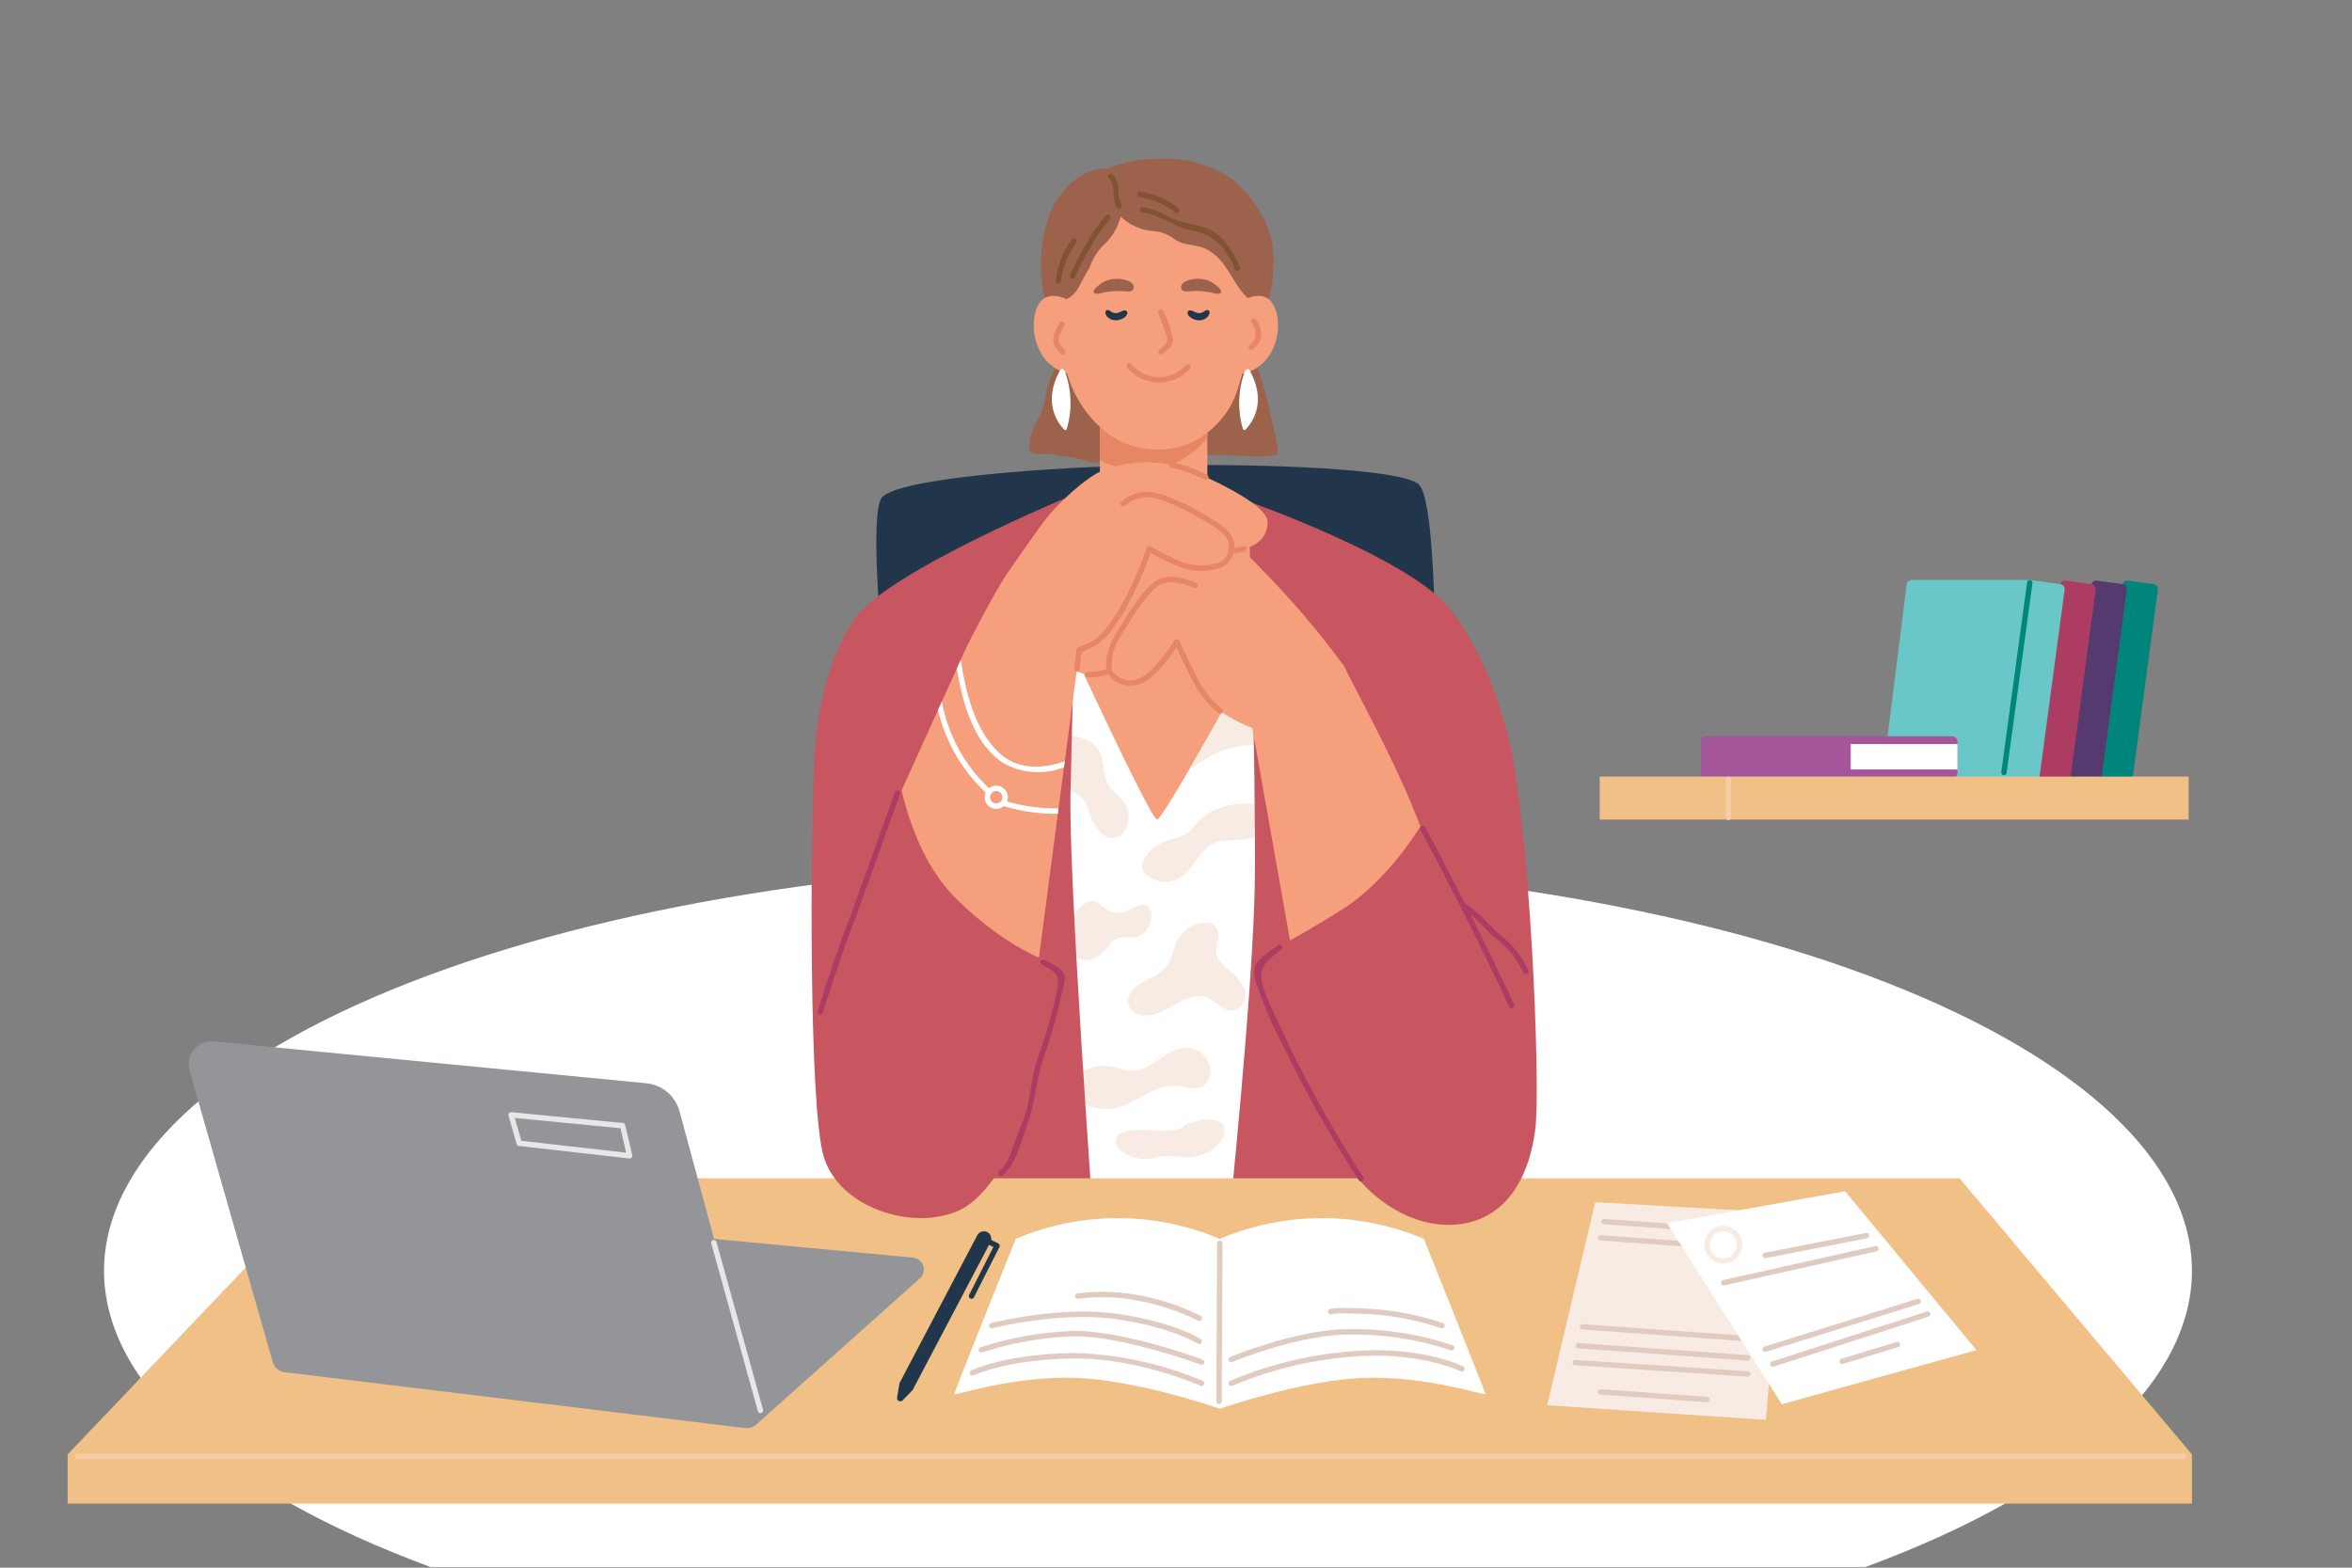 <svg xmlns="http://www.w3.org/2000/svg" xmlns:xlink="http://www.w3.org/1999/xlink" width="750" zoomAndPan="magnify" viewBox="0 0 562.5 375" height="500" preserveAspectRatio="xMidYMid meet" version="1.0"><rect x="0" y="0" width="562.5" height="375" fill="#808080" stroke="none"/><defs><clipPath id="95b06538eb"><path d="M 24 206 L 524.223 206 L 524.223 374.832 L 24 374.832 Z M 24 206 " clip-rule="nonzero"/></clipPath><clipPath id="eb00ec618e"><path d="M 248 37.633 L 305 37.633 L 305 78 L 248 78 Z M 248 37.633 " clip-rule="nonzero"/></clipPath><clipPath id="f0fe3a6e78"><path d="M 16.176 281 L 524.223 281 L 524.223 348 L 16.176 348 Z M 16.176 281 " clip-rule="nonzero"/></clipPath><clipPath id="88a4a8b41b"><path d="M 16.176 314 L 524.223 314 L 524.223 360 L 16.176 360 Z M 16.176 314 " clip-rule="nonzero"/></clipPath></defs><g clip-path="url(#95b06538eb)"><path fill="#ffffff" d="M 524.223 303.98 C 524.223 305.578 524.125 307.172 523.922 308.766 C 523.723 310.363 523.422 311.953 523.02 313.543 C 522.621 315.129 522.121 316.715 521.52 318.293 C 520.922 319.871 520.223 321.445 519.426 323.012 C 518.629 324.578 517.734 326.133 516.742 327.684 C 515.75 329.23 514.66 330.77 513.473 332.297 C 512.285 333.824 511.004 335.34 509.629 336.844 C 508.254 338.344 506.781 339.836 505.219 341.309 C 503.656 342.785 502 344.242 500.254 345.688 C 498.504 347.129 496.668 348.555 494.742 349.961 C 492.816 351.371 490.805 352.758 488.703 354.129 C 486.602 355.496 484.418 356.844 482.145 358.172 C 479.875 359.5 477.523 360.805 475.09 362.086 C 472.656 363.371 470.145 364.629 467.551 365.863 C 464.957 367.094 462.289 368.305 459.547 369.488 C 456.801 370.668 453.984 371.824 451.098 372.953 C 448.207 374.082 445.25 375.184 442.223 376.254 C 439.195 377.328 436.102 378.371 432.941 379.383 C 429.785 380.395 426.562 381.379 423.281 382.328 C 420 383.277 416.66 384.199 413.262 385.086 C 409.863 385.973 406.414 386.824 402.91 387.645 C 399.402 388.469 395.852 389.254 392.246 390.008 C 388.641 390.758 384.992 391.477 381.301 392.16 C 377.605 392.84 373.871 393.488 370.098 394.098 C 366.32 394.711 362.512 395.285 358.664 395.82 C 354.816 396.359 350.938 396.859 347.027 397.324 C 343.117 397.789 339.18 398.211 335.219 398.602 C 331.254 398.988 327.27 399.34 323.262 399.648 C 319.254 399.961 315.227 400.234 311.188 400.469 C 307.145 400.703 303.09 400.898 299.023 401.055 C 294.957 401.211 290.883 401.328 286.801 401.406 C 282.723 401.484 278.637 401.523 274.551 401.523 C 270.465 401.523 266.383 401.484 262.301 401.406 C 258.219 401.328 254.145 401.211 250.078 401.055 C 246.012 400.898 241.957 400.703 237.918 400.469 C 233.875 400.234 229.852 399.961 225.844 399.648 C 221.836 399.34 217.848 398.988 213.887 398.602 C 209.922 398.211 205.984 397.789 202.074 397.324 C 198.164 396.859 194.285 396.359 190.438 395.82 C 186.594 395.285 182.781 394.711 179.008 394.098 C 175.23 393.488 171.496 392.84 167.801 392.16 C 164.109 391.477 160.461 390.758 156.855 390.008 C 153.254 389.254 149.699 388.469 146.195 387.645 C 142.688 386.824 139.238 385.973 135.84 385.086 C 132.445 384.199 129.105 383.277 125.82 382.328 C 122.539 381.379 119.32 380.395 116.16 379.383 C 113.004 378.371 109.91 377.328 106.883 376.254 C 103.855 375.184 100.895 374.082 98.008 372.953 C 95.117 371.824 92.301 370.668 89.555 369.488 C 86.812 368.305 84.145 367.094 81.551 365.863 C 78.961 364.629 76.445 363.371 74.012 362.086 C 71.578 360.805 69.227 359.5 66.957 358.172 C 64.688 356.844 62.5 355.496 60.398 354.129 C 58.301 352.758 56.285 351.371 54.359 349.961 C 52.434 348.555 50.598 347.129 48.852 345.688 C 47.102 344.242 45.449 342.785 43.883 341.309 C 42.32 339.836 40.852 338.344 39.473 336.844 C 38.098 335.34 36.816 333.824 35.629 332.297 C 34.445 330.77 33.355 329.23 32.363 327.684 C 31.367 326.133 30.473 324.578 29.676 323.012 C 28.879 321.445 28.18 319.871 27.582 318.293 C 26.98 316.715 26.48 315.129 26.082 313.543 C 25.68 311.953 25.379 310.363 25.18 308.766 C 24.98 307.172 24.879 305.578 24.879 303.98 C 24.879 302.383 24.98 300.789 25.18 299.195 C 25.379 297.602 25.68 296.008 26.082 294.418 C 26.48 292.832 26.98 291.246 27.582 289.668 C 28.18 288.09 28.879 286.516 29.676 284.949 C 30.473 283.387 31.367 281.828 32.363 280.281 C 33.355 278.73 34.445 277.191 35.629 275.664 C 36.816 274.137 38.098 272.621 39.473 271.121 C 40.852 269.617 42.32 268.129 43.883 266.652 C 45.449 265.18 47.102 263.719 48.852 262.277 C 50.598 260.832 52.434 259.406 54.359 258 C 56.285 256.59 58.301 255.203 60.398 253.832 C 62.5 252.465 64.688 251.117 66.957 249.789 C 69.227 248.461 71.578 247.156 74.012 245.875 C 76.445 244.594 78.961 243.336 81.551 242.102 C 84.145 240.867 86.812 239.656 89.555 238.477 C 92.301 237.293 95.117 236.137 98.008 235.008 C 100.895 233.879 103.855 232.777 106.883 231.707 C 109.91 230.633 113.004 229.59 116.16 228.578 C 119.32 227.566 122.539 226.586 125.82 225.633 C 129.105 224.684 132.445 223.762 135.84 222.875 C 139.238 221.988 142.688 221.137 146.195 220.316 C 149.699 219.496 153.254 218.707 156.855 217.957 C 160.461 217.203 164.109 216.484 167.805 215.805 C 171.496 215.121 175.23 214.473 179.008 213.863 C 182.781 213.25 186.594 212.676 190.438 212.141 C 194.285 211.602 198.164 211.102 202.074 210.637 C 205.984 210.176 209.922 209.75 213.887 209.359 C 217.848 208.973 221.836 208.625 225.844 208.312 C 229.852 208 233.875 207.727 237.918 207.492 C 241.957 207.258 246.012 207.062 250.078 206.906 C 254.145 206.75 258.219 206.633 262.301 206.555 C 266.383 206.477 270.465 206.438 274.551 206.438 C 278.637 206.438 282.723 206.477 286.801 206.555 C 290.883 206.633 294.957 206.75 299.023 206.906 C 303.09 207.062 307.145 207.258 311.188 207.492 C 315.227 207.727 319.254 208 323.262 208.312 C 327.27 208.625 331.254 208.973 335.219 209.359 C 339.18 209.75 343.117 210.176 347.027 210.637 C 350.938 211.102 354.816 211.602 358.664 212.141 C 362.512 212.676 366.32 213.25 370.098 213.863 C 373.871 214.473 377.605 215.121 381.301 215.805 C 384.992 216.484 388.641 217.203 392.246 217.957 C 395.852 218.707 399.402 219.496 402.91 220.316 C 406.414 221.137 409.863 221.988 413.262 222.875 C 416.66 223.762 420 224.684 423.281 225.633 C 426.562 226.586 429.785 227.566 432.941 228.578 C 436.102 229.59 439.195 230.633 442.223 231.707 C 445.25 232.777 448.207 233.879 451.098 235.008 C 453.984 236.137 456.801 237.293 459.547 238.477 C 462.289 239.656 464.957 240.867 467.551 242.102 C 470.145 243.336 472.656 244.594 475.09 245.875 C 477.523 247.156 479.875 248.461 482.145 249.789 C 484.418 251.117 486.602 252.465 488.703 253.832 C 490.805 255.203 492.816 256.59 494.742 258 C 496.668 259.406 498.504 260.832 500.254 262.277 C 502 263.719 503.656 265.18 505.219 266.652 C 506.781 268.129 508.254 269.617 509.629 271.121 C 511.004 272.621 512.285 274.137 513.473 275.664 C 514.66 277.191 515.75 278.73 516.742 280.281 C 517.734 281.828 518.629 283.387 519.426 284.949 C 520.223 286.516 520.922 288.09 521.52 289.668 C 522.121 291.246 522.621 292.832 523.023 294.418 C 523.422 296.008 523.723 297.602 523.922 299.195 C 524.125 300.789 524.223 302.383 524.223 303.98 Z M 524.223 303.98 " fill-opacity="1" fill-rule="nonzero"/></g><path fill="#69c8c7" d="M 485.438 138.734 L 457.273 138.734 C 456.961 138.734 456.684 138.836 456.445 139.035 C 456.203 139.234 456.055 139.488 456 139.797 L 450.215 185.762 L 483.023 186.387 Z M 485.438 138.734 " fill-opacity="1" fill-rule="nonzero"/><path fill="#a5559a" d="M 468.152 177.41 L 468.152 184.863 C 468.152 185.035 468.117 185.199 468.055 185.359 C 467.988 185.516 467.895 185.656 467.773 185.777 C 467.652 185.898 467.512 185.992 467.352 186.059 C 467.195 186.125 467.031 186.156 466.859 186.156 L 408.031 186.156 C 407.859 186.156 407.695 186.121 407.539 186.059 C 407.379 185.992 407.238 185.898 407.117 185.777 C 406.996 185.656 406.902 185.516 406.84 185.355 C 406.773 185.199 406.738 185.035 406.738 184.863 L 406.738 177.41 C 406.738 177.238 406.773 177.074 406.84 176.918 C 406.902 176.758 406.996 176.617 407.117 176.496 C 407.238 176.375 407.379 176.281 407.539 176.219 C 407.695 176.152 407.859 176.117 408.031 176.117 L 466.859 176.117 C 467.184 176.121 467.469 176.23 467.715 176.445 C 467.957 176.664 468.098 176.934 468.137 177.258 C 468.148 177.309 468.152 177.359 468.152 177.41 Z M 468.152 177.41 " fill-opacity="1" fill-rule="nonzero"/><path fill="#00857c" d="M 508.922 138.895 L 515.047 139.715 C 515.207 139.738 515.352 139.789 515.488 139.867 C 515.625 139.945 515.742 140.047 515.836 140.176 C 515.934 140.301 516 140.438 516.043 140.594 C 516.082 140.746 516.094 140.898 516.07 141.055 L 510.016 186.23 C 509.992 186.391 509.941 186.535 509.863 186.672 C 509.785 186.809 509.68 186.926 509.555 187.02 C 509.43 187.117 509.289 187.188 509.137 187.227 C 508.984 187.266 508.832 187.277 508.676 187.254 L 502.547 186.434 C 502.391 186.41 502.242 186.363 502.105 186.281 C 501.969 186.203 501.852 186.102 501.758 185.973 C 501.66 185.848 501.594 185.711 501.551 185.555 C 501.512 185.402 501.504 185.25 501.523 185.094 L 507.582 139.918 C 507.602 139.762 507.652 139.613 507.73 139.477 C 507.812 139.34 507.914 139.223 508.039 139.129 C 508.164 139.031 508.305 138.965 508.457 138.922 C 508.609 138.883 508.766 138.871 508.922 138.895 Z M 508.922 138.895 " fill-opacity="1" fill-rule="nonzero"/><path fill="#553a70" d="M 501.484 138.895 L 507.613 139.715 C 507.77 139.738 507.918 139.789 508.055 139.867 C 508.191 139.945 508.309 140.047 508.402 140.176 C 508.5 140.301 508.566 140.438 508.609 140.594 C 508.648 140.746 508.656 140.898 508.637 141.055 L 502.578 186.23 C 502.559 186.391 502.508 186.535 502.43 186.672 C 502.348 186.809 502.246 186.926 502.121 187.02 C 501.996 187.117 501.855 187.188 501.703 187.227 C 501.551 187.266 501.395 187.277 501.238 187.254 L 495.113 186.434 C 494.953 186.41 494.809 186.363 494.672 186.281 C 494.535 186.203 494.418 186.102 494.324 185.973 C 494.227 185.848 494.16 185.711 494.117 185.555 C 494.078 185.402 494.066 185.25 494.09 185.094 L 500.145 139.918 C 500.168 139.762 500.219 139.613 500.297 139.477 C 500.375 139.34 500.48 139.223 500.605 139.129 C 500.73 139.031 500.867 138.965 501.023 138.922 C 501.176 138.883 501.328 138.871 501.484 138.895 Z M 501.484 138.895 " fill-opacity="1" fill-rule="nonzero"/><path fill="#ac3c61" d="M 494.055 138.895 L 500.184 139.715 C 500.34 139.738 500.484 139.789 500.621 139.867 C 500.758 139.945 500.875 140.047 500.969 140.176 C 501.066 140.301 501.133 140.438 501.176 140.594 C 501.215 140.746 501.227 140.898 501.203 141.055 L 495.148 186.23 C 495.125 186.391 495.074 186.535 494.996 186.672 C 494.918 186.809 494.812 186.926 494.688 187.02 C 494.562 187.117 494.426 187.188 494.27 187.227 C 494.117 187.266 493.965 187.277 493.809 187.254 L 487.68 186.434 C 487.523 186.41 487.375 186.363 487.238 186.281 C 487.102 186.203 486.984 186.102 486.891 185.973 C 486.793 185.848 486.727 185.711 486.688 185.555 C 486.645 185.402 486.637 185.25 486.656 185.094 L 492.715 139.918 C 492.734 139.762 492.785 139.613 492.863 139.477 C 492.945 139.34 493.047 139.223 493.172 139.129 C 493.297 139.031 493.438 138.965 493.59 138.922 C 493.742 138.883 493.898 138.871 494.055 138.895 Z M 494.055 138.895 " fill-opacity="1" fill-rule="nonzero"/><path fill="#69c8c7" d="M 485.441 138.734 L 492.75 139.715 C 492.906 139.738 493.055 139.789 493.191 139.867 C 493.328 139.945 493.441 140.051 493.539 140.176 C 493.637 140.301 493.703 140.441 493.746 140.594 C 493.785 140.746 493.793 140.902 493.773 141.059 L 487.555 187.426 L 479.062 186.285 Z M 485.441 138.734 " fill-opacity="1" fill-rule="nonzero"/><path fill="#f1c087" d="M 382.586 185.762 L 523.422 185.762 L 523.422 196.047 L 382.586 196.047 Z M 382.586 185.762 " fill-opacity="1" fill-rule="nonzero"/><path fill="#f8cca4" d="M 413.355 196.176 C 413.18 196.176 413.027 196.113 412.902 195.988 C 412.777 195.859 412.711 195.707 412.711 195.531 L 412.711 186.395 C 412.711 186.215 412.777 186.062 412.902 185.938 C 413.027 185.809 413.18 185.746 413.359 185.746 C 413.539 185.746 413.691 185.809 413.816 185.938 C 413.941 186.062 414.004 186.215 414.004 186.395 L 414.004 195.531 C 414.004 195.711 413.941 195.863 413.816 195.988 C 413.688 196.113 413.535 196.176 413.355 196.176 Z M 413.355 196.176 " fill-opacity="1" fill-rule="nonzero"/><path fill="#00857c" d="M 479.262 185.438 C 479.234 185.438 479.203 185.438 479.172 185.438 C 478.996 185.414 478.852 185.328 478.746 185.188 C 478.637 185.043 478.594 184.883 478.621 184.707 L 484.797 139.332 C 484.812 139.145 484.891 138.996 485.035 138.879 C 485.18 138.762 485.344 138.715 485.527 138.738 C 485.715 138.766 485.859 138.852 485.969 139.004 C 486.074 139.156 486.113 139.324 486.078 139.504 L 479.898 184.883 C 479.875 185.043 479.805 185.172 479.684 185.277 C 479.562 185.383 479.422 185.438 479.262 185.438 Z M 479.262 185.438 " fill-opacity="1" fill-rule="nonzero"/><path fill="#21364b" d="M 210.73 151.574 C 210.73 151.574 208.145 124.023 210.73 119.266 C 213.316 114.508 250.742 111.578 277.121 111.262 C 303.496 110.949 334.09 112.102 339.156 115.73 C 344.223 119.359 343.254 173.859 343.254 173.859 Z M 210.73 151.574 " fill-opacity="1" fill-rule="nonzero"/><path fill="#f69f7c" d="M 266.344 112.191 L 241.57 128.516 C 241.57 128.516 268.102 197.66 271.156 201.863 C 274.215 206.066 281.43 199.926 284.773 195.395 C 288.117 190.867 315.266 128.508 315.266 128.508 L 280.531 110.648 Z M 266.344 112.191 " fill-opacity="1" fill-rule="nonzero"/><g clip-path="url(#eb00ec618e)"><path fill="#9c624b" d="M 302.199 52.336 C 300.348 48.648 297.836 45.492 294.66 42.859 C 292.078 41.082 289.277 39.781 286.258 38.953 C 283.234 38.125 280.16 37.82 277.035 38.031 C 272.801 37.98 268.73 38.773 264.82 40.402 C 264.727 40.344 264.621 40.312 264.512 40.309 C 258.359 40.109 252.516 46.426 250.793 51.832 C 250.137 53.809 249.652 55.828 249.344 57.891 C 249.031 59.949 248.902 62.02 248.945 64.102 C 248.992 66.188 249.219 68.25 249.621 70.293 C 250.023 72.336 250.598 74.332 251.344 76.277 C 251.395 76.441 251.5 76.566 251.652 76.648 C 251.805 76.73 251.965 76.75 252.129 76.703 C 252.297 76.656 252.426 76.559 252.516 76.41 C 252.602 76.262 252.629 76.102 252.59 75.934 C 252.336 75.086 252.082 74.234 251.84 73.379 C 253.25 74.375 254.781 75.141 256.426 75.664 C 258.074 76.191 259.762 76.457 261.488 76.465 C 267.316 76.836 273.176 76.246 279.004 76.176 C 282.418 76.094 285.812 76.285 289.191 76.758 C 291.105 77.223 293.035 77.289 294.98 76.957 C 296.688 76.656 298.363 76.227 300.008 75.672 C 299.699 76.301 300.508 77.066 300.992 76.453 C 304.238 72.375 304.672 66.066 304.531 61.055 C 304.453 57.961 303.676 55.055 302.199 52.336 Z M 302.199 52.336 " fill-opacity="1" fill-rule="nonzero"/></g><path fill="#9c624b" d="M 305.66 108.25 C 305.492 106.117 305.094 104.027 304.469 101.98 C 303.941 99.328 303.355 96.684 302.625 94.078 C 301.387 89.66 299.797 85.41 298.789 80.898 C 298.766 80.742 298.684 80.617 298.551 80.527 C 298.418 80.438 298.273 80.41 298.117 80.449 C 293.867 81.414 289.637 81.332 285.426 80.203 C 282.496 79.605 279.594 79.965 276.652 79.625 C 273.32 79.098 269.977 79.047 266.629 79.473 C 263.074 80.262 259.48 80.711 255.844 80.824 C 255.75 80.82 255.66 80.844 255.582 80.898 C 255.363 80.957 255.23 81.094 255.184 81.316 C 253.871 85.93 250.98 89.551 250.129 94.383 C 249.762 96.844 248.949 99.148 247.695 101.293 C 246.707 103.074 246.227 104.98 246.246 107.016 C 246.348 108.375 245.992 107.984 247.117 108.449 C 248.191 108.891 249.484 108.449 250.602 108.531 C 251.992 108.629 253.387 109.078 254.777 109.219 C 256.34 109.355 257.867 109.648 259.371 110.094 C 260.102 110.387 260.855 110.574 261.637 110.656 C 263.84 110.715 265.926 109.941 268.176 110.152 C 270.113 110.422 272.055 110.461 274.004 110.273 C 274.312 110.258 274.59 110.16 274.84 109.98 C 274.961 109.883 275.035 109.758 275.051 109.602 C 275.07 109.445 275.031 109.305 274.934 109.184 C 276.414 109.281 277.883 109.199 279.344 108.938 C 284.043 108.77 288.746 108.785 293.445 108.852 C 295.133 108.879 305.496 109.914 305.66 108.25 Z M 305.66 108.25 " fill-opacity="1" fill-rule="nonzero"/><path fill="#f69f7c" d="M 288.746 99.703 L 288.746 126.703 L 278.145 132.371 L 263.043 124.117 L 263.043 101.477 Z M 288.746 99.703 " fill-opacity="1" fill-rule="nonzero"/><path fill="#e68665" d="M 288.746 99.703 L 288.746 104.746 C 287.859 105.871 286.863 106.887 285.762 107.801 C 284.656 108.715 283.473 109.504 282.203 110.172 C 280.938 110.836 279.613 111.363 278.234 111.75 C 276.859 112.137 275.453 112.379 274.027 112.473 C 270.16 112.609 266.496 111.816 263.035 110.082 L 263.035 101.469 Z M 288.746 99.703 " fill-opacity="1" fill-rule="nonzero"/><path fill="#f69f7c" d="M 298.562 65.824 C 298.008 61.973 296.609 58.457 294.363 55.277 C 293.41 54.031 292.332 52.906 291.121 51.906 C 289.914 50.906 288.609 50.055 287.211 49.352 C 285.809 48.645 284.344 48.109 282.824 47.738 C 281.301 47.363 279.754 47.168 278.188 47.148 C 274.691 47.199 271.285 47.781 267.973 48.898 C 264.703 49.758 261.711 51.199 259 53.227 C 255 56.484 254.348 60.789 254.113 65.641 C 253.73 71.5 253.754 77.355 254.176 83.211 C 254.273 85 254.543 86.762 254.977 88.496 C 255.414 90.234 256.012 91.91 256.773 93.531 C 257.531 95.152 258.438 96.684 259.492 98.129 C 260.547 99.574 261.73 100.906 263.043 102.125 C 264.531 103.555 266.207 104.711 268.07 105.598 C 269.934 106.48 271.887 107.051 273.934 107.301 C 275.234 107.52 276.539 107.602 277.855 107.547 C 279.172 107.488 280.469 107.297 281.742 106.969 C 283.02 106.641 284.246 106.184 285.426 105.598 C 286.605 105.012 287.711 104.309 288.742 103.492 C 290.363 102.254 291.773 100.809 292.973 99.156 C 294.168 97.504 295.102 95.715 295.773 93.789 C 297.066 89.949 297.949 86.023 298.418 82 C 299.02 77.406 299.168 72.801 298.871 68.176 C 298.797 67.398 298.695 66.613 298.562 65.824 Z M 298.562 65.824 " fill-opacity="1" fill-rule="nonzero"/><path fill="#21364b" d="M 268.684 74.281 C 268.258 74.387 267.902 74.664 267.492 74.797 C 266.965 74.965 266.457 74.93 265.961 74.684 C 265.609 74.512 265.254 74.117 264.832 74.168 C 264.039 74.262 264.395 75.262 264.699 75.633 C 265.18 76.211 265.793 76.535 266.539 76.605 C 267.062 76.652 267.57 76.586 268.062 76.398 C 268.551 76.215 268.98 75.934 269.34 75.551 C 269.496 75.359 269.586 75.141 269.613 74.895 C 269.633 74.629 269.527 74.43 269.293 74.297 C 269.133 74.234 268.969 74.227 268.801 74.27 Z M 268.684 74.281 " fill-opacity="1" fill-rule="nonzero"/><path fill="#21364b" d="M 284.949 74.281 C 285.375 74.387 285.73 74.664 286.141 74.797 C 286.668 74.965 287.176 74.93 287.672 74.684 C 288.023 74.512 288.379 74.117 288.801 74.168 C 289.598 74.262 289.238 75.262 288.934 75.633 C 288.453 76.211 287.84 76.535 287.094 76.605 C 286.57 76.652 286.066 76.582 285.574 76.398 C 285.082 76.215 284.656 75.934 284.293 75.551 C 284.137 75.359 284.047 75.141 284.02 74.895 C 284 74.629 284.105 74.43 284.336 74.297 C 284.5 74.234 284.66 74.227 284.828 74.27 Z M 284.949 74.281 " fill-opacity="1" fill-rule="nonzero"/><path fill="#9c624b" d="M 268.742 66.859 C 267.223 66.531 265.742 66.66 264.305 67.246 C 263.738 67.48 260.094 69.836 262.152 70.262 C 262.512 70.305 262.859 70.266 263.199 70.145 C 265.156 69.645 267.141 69.492 269.152 69.691 C 269.82 69.754 270.629 69.797 271.004 69.238 C 271.121 69.027 271.168 68.801 271.145 68.562 C 271.125 68.32 271.035 68.109 270.883 67.926 C 270.566 67.562 270.176 67.305 269.719 67.156 C 269.402 67.035 269.074 66.934 268.742 66.859 Z M 268.742 66.859 " fill-opacity="1" fill-rule="nonzero"/><path fill="#9c624b" d="M 284.852 66.859 C 286.371 66.531 287.852 66.66 289.293 67.246 C 289.855 67.48 293.504 69.836 291.445 70.262 C 291.086 70.305 290.738 70.266 290.398 70.145 C 288.438 69.645 286.453 69.492 284.441 69.691 C 283.777 69.754 282.965 69.797 282.594 69.238 C 282.477 69.027 282.426 68.801 282.449 68.562 C 282.473 68.32 282.562 68.109 282.715 67.926 C 283.031 67.562 283.418 67.305 283.875 67.156 C 284.195 67.035 284.52 66.934 284.852 66.859 Z M 284.852 66.859 " fill-opacity="1" fill-rule="nonzero"/><path fill="#e68665" d="M 278.281 74.438 C 278.004 73.656 276.754 73.992 277.035 74.781 C 277.59 76.34 278.148 77.898 278.699 79.457 C 279.062 80.5 279.543 81.312 278.664 82.457 C 278.207 82.91 277.719 83.328 277.199 83.703 C 276.586 84.27 277.5 85.184 278.109 84.617 C 279.195 83.621 280.609 82.84 280.523 81.16 C 280.07 78.82 279.324 76.578 278.281 74.438 Z M 278.281 74.438 " fill-opacity="1" fill-rule="nonzero"/><path fill="#e68665" d="M 283.57 87.41 C 283.152 87.867 282.691 88.27 282.188 88.625 C 281.68 88.98 281.145 89.281 280.574 89.52 C 280.008 89.762 279.418 89.938 278.812 90.055 C 278.207 90.168 277.594 90.219 276.977 90.203 C 276.359 90.188 275.75 90.105 275.148 89.961 C 274.551 89.812 273.973 89.605 273.418 89.336 C 272.859 89.066 272.34 88.742 271.855 88.359 C 271.367 87.98 270.926 87.551 270.531 87.078 C 270.035 86.406 269.062 87.262 269.559 87.926 C 270.016 88.477 270.527 88.973 271.094 89.414 C 271.66 89.855 272.266 90.227 272.91 90.539 C 273.559 90.848 274.23 91.082 274.93 91.246 C 275.625 91.41 276.336 91.496 277.051 91.508 C 277.766 91.516 278.477 91.449 279.18 91.309 C 279.883 91.164 280.559 90.945 281.215 90.656 C 281.871 90.363 282.488 90.008 283.066 89.582 C 283.645 89.156 284.168 88.676 284.641 88.137 C 285.152 87.477 284.078 86.754 283.57 87.41 Z M 283.57 87.41 " fill-opacity="1" fill-rule="nonzero"/><path fill="#9c624b" d="M 299.062 61.008 C 297.512 57.238 295.184 54.035 292.078 51.398 C 285.207 45.723 276.574 45.086 268.441 48.031 C 268.367 48.059 268.301 48.098 268.242 48.152 C 267.957 47.922 267.633 47.777 267.273 47.723 C 264.664 47.23 261.203 49.277 259.117 50.625 C 257.848 51.516 256.711 52.555 255.707 53.734 C 254.703 54.918 253.863 56.207 253.184 57.602 C 252.508 59 252.02 60.457 251.711 61.98 C 251.406 63.5 251.297 65.035 251.383 66.586 C 251.383 68.332 251.457 71.562 253.742 71.781 C 255.57 71.953 257.395 69.969 258.098 68.5 C 258.867 66.91 259.777 65.484 260.617 63.922 C 261.293 61.996 262.332 60.293 263.734 58.809 C 265.824 56.945 267.238 54.66 267.977 51.957 C 268.008 51.914 268.035 51.875 268.059 51.828 C 269.125 52.859 270.336 53.668 271.691 54.262 C 273.047 54.855 274.465 55.195 275.945 55.277 C 277.715 55.438 279.316 56.047 280.742 57.109 C 281.207 57.449 281.703 57.73 282.234 57.957 C 284.461 58.754 286.734 58.586 288.895 59.789 C 293.191 62.176 294.48 66.992 297.633 70.527 C 298.707 71.719 300.195 72.891 300.973 70.781 C 301.938 68.176 300.055 63.371 299.062 61.008 Z M 299.062 61.008 " fill-opacity="1" fill-rule="nonzero"/><path fill="#f69f7c" d="M 296.336 72.379 C 296.336 72.379 299.809 69.891 302.703 71.129 C 306.68 72.836 307.168 83.5 300.812 87.848 C 294.457 92.195 293.867 85.996 293.867 85.996 Z M 296.336 72.379 " fill-opacity="1" fill-rule="nonzero"/><path fill="#f69f7c" d="M 256.535 72.379 C 256.535 72.379 253.059 69.891 250.168 71.129 C 246.188 72.836 245.699 83.5 252.059 87.848 C 258.414 92.195 259.004 85.996 259.004 85.996 Z M 256.535 72.379 " fill-opacity="1" fill-rule="nonzero"/><path fill="#e68665" d="M 300.418 76.438 C 299.965 75.742 298.848 76.391 299.301 77.09 C 299.93 77.988 300.262 78.984 300.297 80.078 C 300.168 81.141 299.664 81.98 298.785 82.594 C 298.191 83.18 299.105 84.094 299.699 83.512 C 300.723 82.738 301.352 81.723 301.582 80.465 C 301.641 78.992 301.254 77.652 300.418 76.438 Z M 300.418 76.438 " fill-opacity="1" fill-rule="nonzero"/><path fill="#e68665" d="M 254.668 83.723 C 253.844 82.836 252.895 81.977 253.262 80.625 C 253.605 79.68 254.031 78.777 254.543 77.914 C 254.91 77.168 253.797 76.52 253.426 77.258 C 252.594 78.504 252.062 79.867 251.836 81.348 C 252.055 82.688 252.695 83.781 253.754 84.633 C 254.32 85.246 255.234 84.332 254.668 83.723 Z M 254.668 83.723 " fill-opacity="1" fill-rule="nonzero"/><path fill="#815333" d="M 268.203 49.027 C 267.656 47.637 267.402 46.199 267.441 44.703 C 267.309 43.582 266.871 42.59 266.125 41.738 C 265.586 41.105 264.676 42.023 265.215 42.656 C 266.895 44.621 265.809 47.492 267.086 49.676 C 267.176 49.832 267.305 49.934 267.48 49.977 C 267.652 50.023 267.816 50 267.969 49.91 C 268.125 49.82 268.223 49.691 268.27 49.516 C 268.316 49.344 268.293 49.18 268.203 49.027 Z M 268.203 49.027 " fill-opacity="1" fill-rule="nonzero"/><path fill="#815333" d="M 264.504 51.512 C 262.801 53.406 261.355 55.484 260.168 57.734 C 258.578 60.297 257.164 62.953 255.922 65.699 C 255.586 66.453 256.699 67.113 257.035 66.352 C 258.137 63.91 259.379 61.543 260.762 59.25 C 262.027 56.781 263.578 54.508 265.418 52.43 C 266.016 51.844 265.102 50.934 264.504 51.512 Z M 264.504 51.512 " fill-opacity="1" fill-rule="nonzero"/><path fill="#815333" d="M 256.332 57.32 C 254.16 60.266 252.871 63.555 252.465 67.191 C 252.367 68.016 253.66 68.008 253.758 67.191 C 254.164 63.789 255.395 60.715 257.449 57.977 C 257.945 57.301 256.82 56.656 256.332 57.32 Z M 256.332 57.32 " fill-opacity="1" fill-rule="nonzero"/><path fill="#815333" d="M 296.535 63.98 C 294.902 60 292.414 55.926 288.129 54.449 C 285.145 53.418 282.305 53.41 279.43 51.84 C 277.527 50.605 275.445 49.848 273.195 49.562 C 272.363 49.504 272.367 50.801 273.195 50.855 C 277.332 51.145 280.66 54.395 284.824 55.062 C 290.262 55.934 293.266 59.375 295.293 64.324 C 295.602 65.086 296.855 64.742 296.535 63.98 Z M 296.535 63.98 " fill-opacity="1" fill-rule="nonzero"/><path fill="#815333" d="M 281.762 49.699 C 279.086 47.656 276.082 46.375 272.754 45.859 C 271.938 45.73 271.586 46.977 272.406 47.109 C 275.625 47.602 278.523 48.836 281.105 50.816 C 281.77 51.312 282.414 50.199 281.762 49.699 Z M 281.762 49.699 " fill-opacity="1" fill-rule="nonzero"/><path fill="#ffffff" d="M 254.734 88.992 C 254.559 88.562 254.172 88.098 253.781 88.312 C 253.652 88.398 253.555 88.516 253.492 88.656 C 250.926 93.234 250.645 98.434 254.305 102.551 C 254.457 102.727 254.676 102.91 254.898 102.832 C 255.074 102.766 255.148 102.566 255.199 102.387 C 255.816 100.199 256.09 97.969 256.016 95.695 C 255.941 93.422 255.527 91.215 254.77 89.07 Z M 254.734 88.992 " fill-opacity="1" fill-rule="nonzero"/><path fill="#ffffff" d="M 297.617 89.074 C 296.859 91.215 296.445 93.426 296.371 95.699 C 296.297 97.969 296.57 100.199 297.188 102.391 C 297.238 102.566 297.312 102.77 297.488 102.832 C 297.707 102.914 297.926 102.727 298.086 102.551 C 301.746 98.434 301.465 93.238 298.895 88.66 C 298.832 88.516 298.738 88.402 298.609 88.316 C 298.211 88.102 297.828 88.566 297.652 88.996 Z M 297.617 89.074 " fill-opacity="1" fill-rule="nonzero"/><path fill="#ffffff" d="M 310.738 219.301 C 310.738 221.238 311.383 287.867 311.383 287.867 L 244.797 289.488 L 236.73 130.684 L 243.496 127.254 C 243.496 127.254 274.746 196.016 276.734 196.016 C 277.277 196.016 280.379 191.02 284.609 183.734 C 287.48 178.809 290.855 172.828 294.309 166.656 C 304.48 148.453 315.266 128.52 315.266 128.52 C 315.266 128.52 310.738 217.359 310.738 219.301 Z M 310.738 219.301 " fill-opacity="1" fill-rule="nonzero"/><path fill="#f8ebe4" d="M 297.348 165.793 C 296.277 165.887 295.266 166.176 294.309 166.66 C 290.855 172.832 287.48 178.805 284.609 183.738 C 286.016 183.047 287.363 182.25 288.645 181.348 C 290.832 179.984 293.195 179.07 295.73 178.605 C 299.453 177.945 301.781 178.891 303.668 175.09 C 303.961 174.582 304.176 174.043 304.32 173.473 C 304.461 172.902 304.52 172.324 304.5 171.738 C 304.477 171.148 304.375 170.578 304.191 170.02 C 304.008 169.461 303.754 168.941 303.422 168.457 C 303.094 167.969 302.703 167.539 302.25 167.164 C 301.801 166.789 301.305 166.484 300.766 166.25 C 300.23 166.016 299.672 165.859 299.09 165.781 C 298.508 165.703 297.926 165.707 297.348 165.793 Z M 297.348 165.793 " fill-opacity="1" fill-rule="nonzero"/><path fill="#f8ebe4" d="M 274.059 216.5 C 273.062 216.102 272 216.73 271.145 217.148 C 268.16 218.594 266.484 219.098 263.539 216.668 C 262 215.398 260.941 214.973 259.148 216.359 C 257.887 217.41 256.941 218.691 256.309 220.203 C 256.117 220.277 256.008 220.418 255.98 220.625 C 255.945 220.824 255.914 221.039 255.887 221.254 C 255.449 222.461 255.129 223.699 254.934 224.969 C 254.891 225.262 254.992 225.488 255.238 225.648 C 255.484 225.809 255.734 225.812 255.984 225.656 C 256.562 228.652 258.34 230.934 262.18 228.98 C 263.051 228.5 263.797 227.875 264.414 227.098 C 265.941 225.355 265.941 224.48 268.949 224.172 C 269.656 224.102 270.375 224.355 271.102 224.27 C 271.613 224.199 272.102 224.047 272.566 223.82 C 273.031 223.59 273.445 223.293 273.812 222.93 C 274.184 222.566 274.484 222.152 274.719 221.691 C 274.953 221.23 275.109 220.742 275.188 220.23 C 275.5 218.938 275.535 217.102 274.059 216.5 Z M 274.059 216.5 " fill-opacity="1" fill-rule="nonzero"/><path fill="#f8ebe4" d="M 303.137 193.562 C 303.117 193.547 303.09 193.539 303.066 193.527 C 302.98 192.715 302.836 191.914 302.684 191.164 C 302.516 190.348 301.27 190.695 301.438 191.508 C 301.52 191.922 301.613 192.371 301.691 192.824 C 300.215 192.371 298.707 192.16 297.16 192.191 C 295.617 192.227 294.117 192.504 292.66 193.023 C 291.273 193.336 289.98 193.883 288.785 194.66 C 287.594 195.438 286.57 196.398 285.723 197.543 C 283.582 200.184 281.98 200.156 279.051 201.148 C 277.648 201.613 276.398 202.344 275.305 203.34 C 273.773 204.746 272.32 206.98 273.809 208.934 C 274.262 209.387 274.77 209.77 275.328 210.082 C 275.891 210.395 276.48 210.625 277.105 210.773 C 277.73 210.922 278.363 210.98 279.004 210.949 C 279.645 210.922 280.27 210.805 280.879 210.602 C 285.52 208.922 286.504 202.578 291.488 201.289 C 294.473 200.52 298.234 201.57 300.934 199.734 C 301.727 199.145 302.32 198.398 302.715 197.492 C 303.109 196.586 303.254 195.645 303.145 194.664 C 303.234 194.602 303.305 194.52 303.355 194.422 C 303.406 194.324 303.43 194.223 303.43 194.109 C 303.43 194 303.402 193.898 303.352 193.801 C 303.301 193.703 303.23 193.625 303.137 193.562 Z M 303.137 193.562 " fill-opacity="1" fill-rule="nonzero"/><path fill="#f8ebe4" d="M 265.863 188.816 C 263.363 186.152 264.723 181.801 262.328 178.84 C 260.484 176.559 255.266 174.969 252.367 176.449 C 252.367 176.07 252.359 175.695 252.359 175.316 C 252.359 175.141 252.293 174.984 252.168 174.859 C 252.043 174.734 251.891 174.672 251.711 174.672 C 251.531 174.672 251.379 174.734 251.254 174.859 C 251.129 174.984 251.062 175.141 251.062 175.316 C 251.062 176.039 251.082 176.77 251.117 177.508 C 250.633 178.18 250.383 178.934 250.367 179.762 C 250.363 180.031 250.484 180.223 250.727 180.336 C 250.965 180.453 251.191 180.422 251.398 180.254 C 251.68 182.359 252.379 184.32 253.496 186.129 C 254.203 187.258 255.082 188.23 256.129 189.051 C 257.59 190.164 258.738 190.348 259.77 192.383 C 260.098 193.031 260.254 193.875 260.535 194.57 C 261.473 196.84 263.195 200.617 266.211 200.461 C 268.559 200.34 269.699 198.016 269.875 195.953 C 270.191 192.246 268.082 191.191 265.863 188.816 Z M 265.863 188.816 " fill-opacity="1" fill-rule="nonzero"/><path fill="#f8ebe4" d="M 297.578 236.48 C 296.836 234.758 295.691 233.355 294.152 232.281 C 293.145 231.535 292.273 230.656 291.531 229.645 C 290.152 227.34 291.305 226.242 291.379 224.031 C 291.434 223.469 291.348 222.93 291.125 222.414 C 290.906 221.895 290.57 221.461 290.129 221.113 C 290.039 220.961 289.906 220.875 289.73 220.859 C 289.645 220.844 289.562 220.859 289.477 220.84 C 289.34 220.812 289.199 220.805 289.059 220.809 C 288.324 220.73 287.59 220.766 286.863 220.91 C 286.137 221.051 285.445 221.297 284.789 221.648 C 284.137 221.996 283.547 222.434 283.023 222.961 C 282.5 223.484 282.066 224.078 281.719 224.73 C 280.414 227.129 280.328 229.859 278.281 231.898 C 276.434 233.738 273.926 234.301 271.895 235.805 C 269.66 237.453 268.711 240.48 271.414 242.176 C 274.684 244.219 278.711 241.594 281.535 240.039 C 283.074 239.051 284.75 238.449 286.566 238.23 C 288.895 238.117 289.996 239.434 291.766 240.602 C 292.223 241.004 292.742 241.301 293.324 241.492 C 293.906 241.68 294.5 241.75 295.109 241.691 C 295.367 241.609 295.613 241.504 295.848 241.371 C 296.086 241.238 296.305 241.086 296.508 240.906 C 296.715 240.73 296.898 240.531 297.062 240.316 C 297.223 240.102 297.363 239.871 297.48 239.625 C 297.594 239.383 297.684 239.129 297.75 238.863 C 297.812 238.602 297.848 238.336 297.855 238.062 C 297.863 237.793 297.844 237.523 297.797 237.258 C 297.75 236.992 297.676 236.73 297.578 236.48 Z M 297.578 236.48 " fill-opacity="1" fill-rule="nonzero"/><path fill="#f8ebe4" d="M 289.031 254.273 C 288.832 253.695 288.539 253.164 288.16 252.684 C 287.781 252.203 287.332 251.797 286.816 251.469 C 286.297 251.141 285.742 250.906 285.145 250.77 C 284.547 250.629 283.945 250.59 283.336 250.656 C 279.133 250.93 276.516 254.742 272.648 255.879 C 270.008 256.652 267.715 255.367 265.145 255.031 C 263.336 254.797 261.598 255.039 259.926 255.766 C 258.461 256.391 257.215 257.309 256.184 258.52 L 256.234 258.109 C 256.336 257.285 255.043 257.289 254.941 258.109 C 254.824 259.059 254.711 260.012 254.594 260.965 C 254.477 261.199 254.363 261.438 254.266 261.68 C 254.211 261.793 254.199 261.91 254.23 262.031 C 254.262 262.148 254.328 262.246 254.43 262.316 C 254.355 262.891 254.289 263.465 254.219 264.039 C 254.156 264.551 254.816 264.809 255.191 264.598 C 258.023 263.043 260.621 264.98 263.434 265.281 C 264.852 265.418 266.238 265.273 267.594 264.852 C 271.117 263.805 274.047 261.41 277.504 260.219 C 279.582 259.598 281.668 259.551 283.77 260.078 C 285.145 260.516 286.488 260.434 287.797 259.824 C 288.191 259.496 288.523 259.109 288.793 258.672 C 289.059 258.234 289.25 257.762 289.363 257.262 C 289.473 256.758 289.5 256.25 289.445 255.738 C 289.387 255.227 289.25 254.738 289.031 254.273 Z M 289.031 254.273 " fill-opacity="1" fill-rule="nonzero"/><path fill="#f8ebe4" d="M 283.121 269.238 C 282.914 269.34 282.809 269.508 282.812 269.742 C 281.559 270.176 280.27 270.43 278.945 270.504 C 277.129 270.582 275.32 270.32 273.508 270.281 C 271.738 270.246 268.23 270.184 267.105 271.98 C 266.094 273.586 267.527 274.898 268.828 275.727 C 270.023 276.508 271.328 276.988 272.742 277.172 C 274.156 277.355 275.539 277.219 276.895 276.77 C 280.316 275.934 283.656 277.539 287.059 276.332 C 288.227 276.027 289.285 275.504 290.234 274.758 C 291.184 274.012 291.945 273.109 292.512 272.043 C 294.641 265.996 285.801 267.793 283.121 269.238 Z M 283.121 269.238 " fill-opacity="1" fill-rule="nonzero"/><path fill="#c85661" d="M 257.574 117.973 C 257.574 117.973 256.578 169.168 256.027 189.223 C 255.473 209.277 261.531 292.719 261.531 292.719 L 215.391 292.719 C 215.391 292.719 198.262 160.438 203.758 149.113 C 209.25 137.793 257.574 117.973 257.574 117.973 Z M 257.574 117.973 " fill-opacity="1" fill-rule="nonzero"/><path fill="#c85661" d="M 298.59 119.949 C 298.59 119.949 300.438 186.312 300.094 211.215 C 299.75 236.117 293.859 292.719 293.859 292.719 L 344.355 292.719 C 344.355 292.719 350.031 149.977 346.617 145.559 C 337.461 133.699 298.59 119.949 298.59 119.949 Z M 298.59 119.949 " fill-opacity="1" fill-rule="nonzero"/><g clip-path="url(#f0fe3a6e78)"><path fill="#f1c087" d="M 16.176 347.898 L 79.098 281.848 L 468.625 281.848 L 524.219 347.898 Z M 16.176 347.898 " fill-opacity="1" fill-rule="nonzero"/></g><g clip-path="url(#88a4a8b41b)"><path fill="#f1c087" d="M 16.176 347.898 L 16.176 359.668 L 524.223 359.668 L 524.223 347.898 L 305.68 314.871 Z M 16.176 347.898 " fill-opacity="1" fill-rule="nonzero"/></g><path fill="#c85661" d="M 205.711 146.402 C 205.711 146.402 195.836 156.973 194.703 182.105 C 193.844 201.172 193.41 264.258 196.965 276.547 C 200.52 288.84 218.301 294.664 229.492 289.488 C 238.445 285.348 245.773 267.168 245.773 267.168 Z M 205.711 146.402 " fill-opacity="1" fill-rule="nonzero"/><path fill="#c85661" d="M 346.617 145.559 C 346.617 145.559 355.133 154.832 360.52 175.531 C 365.906 196.23 368.492 259.406 367.199 269.973 C 365.906 280.535 361.055 290.887 349.852 292.723 C 339.664 294.387 329.547 288.277 323.887 280.754 C 321.375 277.418 321.102 273.48 318.59 270.148 C 318.102 269.492 314.188 265.379 314.414 264.574 Z M 346.617 145.559 " fill-opacity="1" fill-rule="nonzero"/><path fill="#f69f7c" d="M 259.012 149.016 L 254.656 182.094 L 254.457 183.543 L 253.164 193.363 L 252.992 194.656 L 247.227 238.488 C 247.227 238.488 220.652 229.871 220.008 229.652 C 219.359 229.434 214.637 191.266 214.637 191.266 L 224.332 169.832 L 224.332 169.816 L 225.25 167.828 L 228.82 159.938 L 229.777 157.816 L 231.223 154.617 Z M 259.012 149.016 " fill-opacity="1" fill-rule="nonzero"/><path fill="#f69f7c" d="M 301.691 174.992 C 301.691 174.992 291.477 171.691 287.898 166.152 C 285.5 162.277 283.414 158.242 281.637 154.043 C 281.535 153.785 281.469 153.617 281.438 153.566 L 281.426 153.539 C 281.426 153.539 274.211 163.035 270.656 163.668 C 270.375 163.746 270.09 163.797 269.801 163.816 C 269.512 163.84 269.223 163.832 268.934 163.797 C 268.648 163.758 268.363 163.695 268.09 163.602 C 267.816 163.508 267.551 163.387 267.301 163.242 C 267.047 163.098 266.812 162.926 266.598 162.734 C 266.379 162.543 266.184 162.328 266.008 162.098 C 265.832 161.863 265.684 161.617 265.559 161.355 C 265.434 161.094 265.336 160.82 265.266 160.539 C 265.266 160.539 264.512 161.625 260.855 161.406 C 257.195 161.184 254.984 159.297 254.984 154.613 C 254.984 151.52 260.777 140.5 265.816 133.059 L 265.844 133.035 C 268.402 129.25 270.797 126.383 272.102 125.996 C 273.102 125.773 274.109 125.699 275.125 125.773 C 281.984 126.281 288.633 127.754 295.062 130.188 C 297.371 131.82 299.469 133.688 301.359 135.789 C 308.574 143.086 315.223 150.871 321.301 159.141 C 326.691 167.23 301.691 174.992 301.691 174.992 Z M 301.691 174.992 " fill-opacity="1" fill-rule="nonzero"/><path fill="#f69f7c" d="M 231.227 154.613 C 231.227 154.613 237.703 141.777 240.988 137.016 C 243.676 133.121 246.387 129.25 249.16 125.41 C 252.84 120.324 259.875 114.145 263.492 112.648 C 265.348 111.906 267.258 111.363 269.227 111.016 C 271.195 110.664 273.176 110.52 275.172 110.578 C 277.168 110.637 279.141 110.895 281.082 111.359 C 283.027 111.82 284.902 112.477 286.711 113.324 C 292.68 116.043 303.129 121.125 303.145 124.863 C 303.172 131.734 294.418 131.734 294.418 131.734 C 294.418 131.734 293.789 136.102 287.652 135.938 C 281.52 135.773 274.871 131.277 274.871 131.277 C 274.871 131.277 268.773 148.418 263.051 152.84 C 261.113 154.199 259.02 155.234 256.758 155.941 C 254.5 156.648 252.188 156.992 249.82 156.973 Z M 231.227 154.613 " fill-opacity="1" fill-rule="nonzero"/><path fill="#f69f7c" d="M 321.301 159.145 C 326.328 169.008 331.625 178.746 336.09 188.887 C 338.203 193.699 340.086 198.613 341.926 203.535 C 342.211 204.301 345.523 211.391 345.004 211.973 L 322.062 236.297 L 310.922 238.488 L 298.598 169.055 Z M 321.301 159.145 " fill-opacity="1" fill-rule="nonzero"/><path fill="#c85661" d="M 339.699 197.684 C 339.699 197.684 331.957 210.727 320.785 217.684 C 309.613 224.641 303.148 227.875 303.148 227.875 L 307.672 254.07 L 353.895 240.488 L 350.176 217.676 Z M 339.699 197.684 " fill-opacity="1" fill-rule="nonzero"/><path fill="#c85661" d="M 214.637 183.562 C 214.637 183.562 216.848 203.453 228.961 215.262 C 241.078 227.066 250.781 229.977 250.781 229.977 C 250.781 229.977 255.629 246.957 253.691 247.602 C 251.754 248.246 229.121 248.898 226.055 247.602 C 222.984 246.309 211.184 239.031 209.566 231.434 C 207.949 223.832 203.266 206.527 205.367 200.707 C 208.027 194.758 211.117 189.043 214.637 183.562 Z M 214.637 183.562 " fill-opacity="1" fill-rule="nonzero"/><path fill="#e68665" d="M 257.57 160.613 C 257.547 160.613 257.52 160.613 257.496 160.613 C 257.32 160.59 257.176 160.512 257.066 160.371 C 256.953 160.23 256.91 160.074 256.93 159.895 L 257.453 155.43 C 257.484 155.168 257.621 154.992 257.867 154.898 C 257.867 154.898 258.926 154.5 260.613 153.672 C 262.203 152.887 264.066 151.625 267.695 145.676 C 270.324 141.004 272.512 136.137 274.262 131.07 C 274.293 130.977 274.344 130.895 274.41 130.824 C 274.48 130.758 274.559 130.703 274.652 130.672 C 274.742 130.637 274.84 130.625 274.938 130.633 C 275.035 130.645 275.125 130.672 275.207 130.723 C 277.703 132.254 280.32 133.531 283.055 134.562 C 284.418 135.02 285.816 135.25 287.25 135.25 C 288.684 135.254 290.082 135.031 291.445 134.578 C 292.074 134.359 292.602 133.992 293.023 133.473 C 293.445 132.953 293.699 132.363 293.785 131.703 C 293.793 131.539 293.852 131.402 293.965 131.285 C 294.082 131.168 294.219 131.105 294.379 131.094 C 294.379 131.094 295.25 131.039 295.867 130.969 C 296.391 130.887 296.91 130.781 297.418 130.648 C 297.59 130.613 297.746 130.645 297.891 130.734 C 298.035 130.828 298.129 130.957 298.172 131.121 C 298.215 131.289 298.195 131.445 298.113 131.594 C 298.031 131.746 297.906 131.848 297.746 131.902 C 297.176 132.047 296.602 132.164 296.02 132.25 C 295.688 132.289 295.285 132.324 294.973 132.348 C 294.785 133.145 294.418 133.852 293.875 134.461 C 293.328 135.07 292.672 135.512 291.898 135.785 C 290.406 136.297 288.867 136.555 287.289 136.555 C 285.711 136.559 284.176 136.309 282.68 135.801 C 280.074 134.859 277.582 133.672 275.211 132.238 C 273.492 137.133 271.355 141.84 268.797 146.352 C 264.992 152.602 262.945 153.965 261.18 154.836 C 260.012 155.406 259.148 155.777 258.691 155.965 L 258.211 160.047 C 258.191 160.211 258.121 160.344 258 160.449 C 257.875 160.559 257.734 160.613 257.57 160.613 Z M 257.57 160.613 " fill-opacity="1" fill-rule="nonzero"/><path fill="#e68665" d="M 294.418 132.379 C 294.309 132.379 294.207 132.352 294.113 132.301 C 294.016 132.25 293.941 132.18 293.879 132.09 C 293.82 132 293.785 131.898 293.773 131.793 C 293.766 131.684 293.781 131.582 293.82 131.48 C 293.867 131.367 294.789 128.922 290.836 126.305 C 286.023 123.121 278.672 119.414 275.191 118.969 C 274.07 118.879 272.973 119.012 271.898 119.355 C 270.828 119.703 269.859 120.242 269 120.969 C 268.867 121.086 268.715 121.137 268.539 121.129 C 268.363 121.117 268.219 121.047 268.098 120.918 C 267.98 120.789 267.926 120.637 267.93 120.461 C 267.938 120.285 268.004 120.137 268.129 120.016 C 269.125 119.152 270.25 118.52 271.504 118.113 C 272.758 117.711 274.043 117.566 275.355 117.684 C 279.449 118.207 287.293 122.41 291.547 125.227 C 296.469 128.48 295.078 131.848 295.016 131.996 C 294.898 132.254 294.699 132.383 294.418 132.379 Z M 294.418 132.379 " fill-opacity="1" fill-rule="nonzero"/><path fill="#e68665" d="M 288.383 114.738 C 288.289 114.742 288.195 114.719 288.109 114.68 C 286.445 113.891 284.746 113.195 283.008 112.59 C 281.332 112.113 280.184 111.848 280.176 111.848 C 280.004 111.805 279.871 111.711 279.777 111.559 C 279.684 111.406 279.656 111.242 279.695 111.07 C 279.734 110.895 279.832 110.762 279.984 110.664 C 280.137 110.57 280.297 110.543 280.473 110.586 C 280.473 110.586 281.648 110.859 283.363 111.348 C 285.172 111.969 286.934 112.688 288.66 113.508 C 288.797 113.574 288.898 113.672 288.965 113.809 C 289.031 113.945 289.051 114.086 289.016 114.234 C 288.984 114.383 288.906 114.504 288.789 114.598 C 288.672 114.691 288.535 114.738 288.383 114.738 Z M 288.383 114.738 " fill-opacity="1" fill-rule="nonzero"/><path fill="#e68665" d="M 291.852 170.727 C 291.703 170.73 291.57 170.684 291.453 170.594 C 289.137 168.73 287.25 166.504 285.785 163.918 C 284.262 161.074 282.254 156.836 281.336 154.875 C 279.777 157.223 275.688 162.914 272.211 163.727 C 271.559 163.918 270.895 164.012 270.215 164 C 269.535 163.988 268.875 163.875 268.23 163.66 C 267.586 163.441 266.988 163.137 266.441 162.738 C 265.891 162.336 265.414 161.863 265.012 161.32 C 263.418 161.855 261.781 162.078 260.105 161.984 C 259.926 161.973 259.777 161.898 259.664 161.762 C 259.547 161.629 259.496 161.473 259.508 161.293 C 259.527 161.117 259.602 160.973 259.734 160.859 C 259.867 160.742 260.023 160.688 260.199 160.695 C 261.859 160.781 263.465 160.531 265.02 159.945 C 265.176 159.879 265.332 159.875 265.488 159.93 C 265.648 159.988 265.762 160.094 265.84 160.242 C 266.148 160.742 266.527 161.18 266.98 161.551 C 267.438 161.922 267.941 162.211 268.492 162.414 C 269.043 162.613 269.613 162.719 270.199 162.73 C 270.789 162.738 271.359 162.648 271.918 162.465 C 275.059 161.734 279.449 155.527 280.871 153.199 C 281.004 152.969 281.203 152.867 281.465 152.895 C 281.727 152.91 281.91 153.035 282.016 153.27 C 282.047 153.332 284.918 159.559 286.922 163.309 C 288.305 165.727 290.078 167.812 292.242 169.566 C 292.488 169.758 292.562 170 292.461 170.293 C 292.359 170.586 292.156 170.73 291.844 170.73 Z M 291.852 170.727 " fill-opacity="1" fill-rule="nonzero"/><path fill="#e68665" d="M 265.27 161.188 C 265.113 161.188 264.977 161.137 264.855 161.039 C 264.738 160.938 264.664 160.812 264.637 160.656 C 264.469 159.148 264.555 157.652 264.895 156.168 C 265.238 154.688 265.812 153.305 266.625 152.02 C 270.312 145.785 274.156 139.828 277.32 138.484 C 280.867 136.988 285.914 139.367 286.129 139.469 C 286.289 139.543 286.398 139.668 286.461 139.836 C 286.52 140.004 286.512 140.168 286.434 140.332 C 286.355 140.492 286.234 140.602 286.066 140.66 C 285.898 140.723 285.73 140.711 285.57 140.637 C 285.523 140.613 280.836 138.402 277.82 139.676 C 274.617 141.027 269.973 148.891 267.738 152.672 C 267.016 153.824 266.496 155.066 266.18 156.391 C 265.867 157.715 265.773 159.059 265.902 160.414 C 265.934 160.59 265.898 160.75 265.797 160.898 C 265.695 161.043 265.555 161.133 265.379 161.164 C 265.344 161.176 265.309 161.184 265.27 161.188 Z M 265.27 161.188 " fill-opacity="1" fill-rule="nonzero"/><path fill="#f8cca4" d="M 522.285 348.996 L 18.543 348.996 C 18.367 348.996 18.215 348.934 18.086 348.809 C 17.961 348.684 17.898 348.531 17.898 348.352 C 17.898 348.172 17.961 348.02 18.086 347.895 C 18.215 347.766 18.367 347.703 18.543 347.703 L 522.285 347.703 C 522.461 347.703 522.613 347.766 522.742 347.895 C 522.867 348.02 522.93 348.172 522.93 348.352 C 522.93 348.531 522.867 348.684 522.742 348.809 C 522.613 348.934 522.461 348.996 522.285 348.996 Z M 522.285 348.996 " fill-opacity="1" fill-rule="nonzero"/><path fill="#ffffff" d="M 254.656 182.094 L 254.457 183.543 C 253.277 184.008 252.066 184.34 250.812 184.531 C 249.562 184.723 248.305 184.77 247.043 184.68 C 245.777 184.586 244.543 184.352 243.332 183.98 C 242.121 183.605 240.969 183.102 239.871 182.469 C 232.941 177.926 230.254 168.395 228.82 159.934 L 229.777 157.812 C 231.016 165.875 233.188 174.812 239.148 180.262 C 243.355 184.086 249.242 184.023 254.656 182.094 Z M 254.656 182.094 " fill-opacity="1" fill-rule="nonzero"/><path fill="#ffffff" d="M 235.664 189.52 C 232.844 186.871 230.469 183.871 228.539 180.516 C 226.613 177.164 225.211 173.602 224.336 169.832 L 224.336 169.82 L 225.254 167.828 C 225.984 171.809 227.32 175.574 229.254 179.125 C 231.191 182.676 233.633 185.836 236.582 188.605 C 237.188 189.184 236.27 190.09 235.664 189.52 Z M 235.664 189.52 " fill-opacity="1" fill-rule="nonzero"/><path fill="#ffffff" d="M 238.254 193.488 C 237.887 193.488 237.531 193.418 237.188 193.277 C 236.848 193.133 236.547 192.934 236.285 192.672 C 236.023 192.41 235.824 192.109 235.68 191.77 C 235.539 191.426 235.469 191.07 235.469 190.703 C 235.469 190.332 235.539 189.977 235.68 189.633 C 235.824 189.293 236.023 188.992 236.285 188.73 C 236.547 188.469 236.848 188.27 237.188 188.125 C 237.531 187.984 237.887 187.914 238.254 187.914 C 238.625 187.914 238.98 187.984 239.32 188.125 C 239.66 188.27 239.961 188.469 240.223 188.73 C 240.484 188.992 240.688 189.293 240.828 189.633 C 240.969 189.977 241.039 190.332 241.039 190.703 C 241.039 191.07 240.969 191.426 240.828 191.77 C 240.688 192.109 240.484 192.41 240.223 192.672 C 239.961 192.934 239.66 193.133 239.32 193.277 C 238.98 193.418 238.625 193.488 238.254 193.488 Z M 238.254 189.223 C 238.059 189.223 237.867 189.262 237.688 189.336 C 237.504 189.414 237.344 189.52 237.207 189.66 C 237.066 189.797 236.961 189.957 236.887 190.141 C 236.809 190.32 236.773 190.512 236.773 190.707 C 236.773 190.902 236.809 191.094 236.887 191.273 C 236.961 191.457 237.066 191.617 237.207 191.758 C 237.344 191.895 237.504 192.004 237.688 192.078 C 237.867 192.152 238.059 192.191 238.254 192.191 C 238.449 192.191 238.641 192.152 238.82 192.078 C 239.004 192.004 239.164 191.895 239.301 191.758 C 239.441 191.617 239.547 191.457 239.625 191.273 C 239.699 191.094 239.738 190.902 239.738 190.707 C 239.734 190.512 239.699 190.32 239.621 190.141 C 239.547 189.957 239.441 189.797 239.301 189.66 C 239.164 189.52 239.004 189.414 238.82 189.34 C 238.641 189.262 238.449 189.227 238.254 189.223 Z M 238.254 189.223 " fill-opacity="1" fill-rule="nonzero"/><path fill="#ffffff" d="M 253.168 193.363 L 253 194.656 C 248.602 194.715 244.297 194.113 240.082 192.844 C 239.922 192.789 239.801 192.688 239.723 192.535 C 239.641 192.383 239.625 192.227 239.668 192.062 C 239.711 191.898 239.805 191.77 239.949 191.68 C 240.094 191.59 240.25 191.559 240.418 191.59 C 244.578 192.844 248.824 193.434 253.168 193.363 Z M 253.168 193.363 " fill-opacity="1" fill-rule="nonzero"/><path fill="#ac3c61" d="M 196.16 242.75 C 196.09 242.754 196.023 242.742 195.961 242.723 C 195.789 242.668 195.66 242.562 195.578 242.406 C 195.496 242.246 195.48 242.082 195.535 241.91 C 195.57 241.793 199.289 229.844 202.059 222.629 C 204.828 215.418 213.934 189.746 214.023 189.488 C 214.082 189.316 214.195 189.195 214.355 189.117 C 214.516 189.043 214.68 189.035 214.852 189.094 C 215.02 189.152 215.141 189.266 215.219 189.426 C 215.293 189.586 215.301 189.754 215.242 189.922 C 215.148 190.176 206.027 215.891 203.266 223.094 C 200.512 230.262 196.809 242.18 196.77 242.297 C 196.676 242.594 196.473 242.746 196.16 242.75 Z M 196.16 242.75 " fill-opacity="1" fill-rule="nonzero"/><path fill="#ac3c61" d="M 254.422 232.91 C 253.727 231.367 251.145 230.398 249.805 229.605 C 249.648 229.52 249.488 229.5 249.316 229.547 C 249.148 229.594 249.02 229.695 248.93 229.844 C 248.84 229.996 248.816 230.16 248.859 230.328 C 248.902 230.5 249 230.633 249.152 230.723 C 250.105 231.215 251.016 231.777 251.879 232.41 C 253.039 233.406 253.117 234.203 252.949 235.887 C 252.641 238.059 252.176 240.195 251.555 242.301 C 250.508 246.449 249.016 250.426 247.75 254.504 C 246.531 258.422 246.492 262.551 245.23 266.449 C 244.613 268.352 243.816 270.203 243.082 272.062 C 242.086 274.598 241.25 278.406 239.008 280.09 C 238.348 280.582 238.992 281.711 239.66 281.207 C 243.094 278.621 244.254 272.742 245.688 268.953 C 247.559 264.023 247.695 258.789 249.34 253.797 C 251.16 248.617 252.668 243.352 253.863 237.992 C 254.129 236.648 255.035 234.27 254.422 232.91 Z M 254.422 232.91 " fill-opacity="1" fill-rule="nonzero"/><path fill="#ac3c61" d="M 326.051 281.641 C 320.582 273.176 315.551 264.457 310.969 255.484 C 308.727 251.086 306.602 246.633 304.582 242.125 C 303.391 239.867 302.465 237.504 301.797 235.039 C 300.953 230.703 303.656 229.465 306.504 227.031 C 307.141 226.492 306.223 225.582 305.59 226.117 C 303.984 227.484 301.016 229.102 300.145 231.109 C 299.809 232.578 299.941 234 300.543 235.379 C 302.312 240.727 304.531 245.875 307.203 250.832 C 312.469 261.676 318.375 272.16 324.922 282.285 C 325.387 282.996 326.504 282.344 326.051 281.641 Z M 326.051 281.641 " fill-opacity="1" fill-rule="nonzero"/><path fill="#ac3c61" d="M 365.547 232.207 C 364.055 228.883 361.875 226.098 359.012 223.848 C 356.188 221.398 353.52 218.004 350.324 216.082 C 347.223 209.961 344.055 203.875 340.82 197.82 C 340.422 197.086 339.309 197.738 339.703 198.473 C 347.18 212.406 354.273 226.543 360.988 240.875 C 361.344 241.629 362.457 240.973 362.105 240.223 C 358.707 232.977 355.211 225.781 351.617 218.633 C 353.59 220.309 355.363 222.445 357.258 224.059 C 360.305 226.305 362.652 229.137 364.293 232.551 C 364.602 233.312 365.855 232.98 365.547 232.207 Z M 365.547 232.207 " fill-opacity="1" fill-rule="nonzero"/><path fill="#939598" d="M 45.328 256.039 L 65.223 325.82 C 65.41 326.473 65.758 327.02 66.273 327.457 C 66.793 327.898 67.387 328.16 68.059 328.242 L 178.203 341.602 C 178.477 341.633 178.75 341.633 179.023 341.598 C 179.297 341.566 179.562 341.5 179.82 341.398 C 180.078 341.301 180.32 341.172 180.547 341.012 C 180.773 340.852 180.977 340.668 181.156 340.461 C 181.336 340.25 181.488 340.023 181.613 339.777 C 181.738 339.531 181.832 339.273 181.895 339.004 C 181.953 338.734 181.984 338.461 181.977 338.184 C 181.973 337.91 181.934 337.637 181.859 337.371 L 162.512 265.82 C 162.27 264.926 161.902 264.086 161.402 263.305 C 160.906 262.523 160.305 261.832 159.598 261.234 C 158.887 260.637 158.105 260.156 157.254 259.797 C 156.398 259.438 155.512 259.211 154.59 259.121 L 51.09 249.117 C 50.648 249.074 50.211 249.086 49.77 249.148 C 49.332 249.215 48.906 249.332 48.496 249.5 C 48.086 249.668 47.703 249.883 47.344 250.148 C 46.984 250.41 46.664 250.711 46.383 251.055 C 46.098 251.395 45.859 251.766 45.664 252.164 C 45.473 252.562 45.328 252.98 45.238 253.414 C 45.145 253.852 45.105 254.289 45.121 254.734 C 45.137 255.176 45.207 255.613 45.328 256.039 Z M 45.328 256.039 " fill-opacity="1" fill-rule="nonzero"/><path fill="#939598" d="M 180.957 340.676 L 220.004 305.793 C 220.426 305.418 220.711 304.957 220.855 304.41 C 221.004 303.863 220.988 303.324 220.812 302.785 C 220.637 302.246 220.328 301.801 219.887 301.449 C 219.445 301.098 218.941 300.895 218.379 300.84 L 160.129 295.359 Z M 180.957 340.676 " fill-opacity="1" fill-rule="nonzero"/><path fill="#e7e7e8" d="M 181.863 338.02 C 181.719 338.02 181.586 337.973 181.473 337.887 C 181.355 337.797 181.281 337.684 181.242 337.543 L 170.102 297.418 C 170.059 297.25 170.082 297.09 170.172 296.938 C 170.258 296.785 170.387 296.688 170.555 296.641 C 170.723 296.594 170.887 296.613 171.039 296.695 C 171.191 296.781 171.293 296.906 171.348 297.074 L 182.488 337.195 C 182.535 337.367 182.516 337.531 182.426 337.688 C 182.34 337.844 182.211 337.945 182.039 337.992 C 181.98 338.008 181.922 338.02 181.863 338.02 Z M 181.863 338.02 " fill-opacity="1" fill-rule="nonzero"/><path fill="#e7e7e8" d="M 150.586 277.113 L 150.512 277.113 L 124.105 274.125 C 123.82 274.094 123.637 273.938 123.555 273.664 L 121.617 266.871 C 121.551 266.648 121.594 266.449 121.742 266.273 C 121.891 266.102 122.074 266.023 122.301 266.043 L 148.961 268.629 C 149.27 268.66 149.457 268.828 149.527 269.129 L 151.207 276.32 C 151.227 276.418 151.23 276.516 151.207 276.613 C 151.188 276.707 151.145 276.797 151.082 276.875 C 151.023 276.949 150.945 277.012 150.855 277.055 C 150.77 277.098 150.672 277.117 150.574 277.117 Z M 124.684 272.883 L 149.75 275.723 L 148.387 269.875 L 123.121 267.422 Z M 124.684 272.883 " fill-opacity="1" fill-rule="nonzero"/><path fill="#21364b" d="M 218.285 332.473 L 215.141 330.816 L 233.727 295.48 C 233.836 295.27 233.98 295.09 234.16 294.938 C 234.344 294.789 234.547 294.676 234.773 294.605 C 234.996 294.539 235.227 294.512 235.461 294.535 C 235.695 294.555 235.918 294.621 236.129 294.73 C 236.336 294.844 236.516 294.988 236.668 295.168 C 236.816 295.352 236.926 295.555 236.996 295.777 C 237.066 296.004 237.09 296.234 237.07 296.469 C 237.047 296.703 236.98 296.926 236.871 297.133 Z M 218.285 332.473 " fill-opacity="1" fill-rule="nonzero"/><path fill="#21364b" d="M 215.141 330.816 L 214.543 334.297 C 214.516 334.469 214.539 334.629 214.617 334.781 C 214.691 334.938 214.809 335.051 214.961 335.129 C 215.113 335.207 215.277 335.23 215.445 335.199 C 215.613 335.172 215.758 335.094 215.879 334.973 L 218.285 332.473 L 217.5 329.273 Z M 215.141 330.816 " fill-opacity="1" fill-rule="nonzero"/><path fill="#21364b" d="M 232.359 310.672 C 232.258 310.672 232.16 310.648 232.07 310.602 C 231.91 310.523 231.801 310.395 231.746 310.227 C 231.688 310.055 231.703 309.891 231.781 309.73 L 237.578 298.293 L 235.309 297.184 C 235.145 297.105 235.031 296.984 234.973 296.812 C 234.91 296.641 234.922 296.473 235 296.312 C 235.078 296.148 235.207 296.039 235.379 295.98 C 235.551 295.926 235.715 295.938 235.879 296.02 L 238.73 297.414 C 238.891 297.496 239 297.621 239.059 297.793 C 239.117 297.961 239.105 298.125 239.023 298.285 L 232.938 310.309 C 232.82 310.547 232.629 310.668 232.359 310.672 Z M 232.359 310.672 " fill-opacity="1" fill-rule="nonzero"/><path fill="#ffffff" d="M 291.727 296.348 L 289.141 311.852 L 291.727 336.992 C 291.727 336.992 311.324 330.078 326.344 329.594 C 341.359 329.105 355.25 333.961 355.25 333.477 C 355.25 332.988 340.539 296.348 340.539 296.348 C 336.68 294.711 332.695 293.473 328.59 292.637 C 324.48 291.801 320.328 291.383 316.137 291.383 C 311.945 291.383 307.793 291.801 303.688 292.637 C 299.578 293.473 295.594 294.711 291.734 296.348 Z M 291.727 296.348 " fill-opacity="1" fill-rule="nonzero"/><path fill="#ffffff" d="M 291.727 296.348 L 291.727 336.992 C 291.727 336.992 272.125 330.078 257.109 329.594 C 242.098 329.105 228.203 333.961 228.203 333.477 C 228.203 332.988 242.91 296.348 242.91 296.348 C 246.773 294.711 250.754 293.473 254.863 292.637 C 258.973 291.801 263.125 291.383 267.316 291.383 C 271.508 291.383 275.66 291.801 279.77 292.637 C 283.875 293.473 287.859 294.711 291.719 296.348 Z M 291.727 296.348 " fill-opacity="1" fill-rule="nonzero"/><path fill="#e0cbc1" d="M 291.543 335.863 C 291.363 335.863 291.211 335.797 291.086 335.672 C 290.961 335.547 290.898 335.395 290.898 335.215 L 291.082 297.406 C 291.082 297.23 291.145 297.078 291.273 296.953 C 291.398 296.828 291.551 296.762 291.727 296.762 C 291.906 296.766 292.059 296.828 292.184 296.953 C 292.309 297.082 292.371 297.234 292.371 297.41 L 292.188 335.219 C 292.188 335.398 292.125 335.547 292 335.676 C 291.871 335.801 291.723 335.863 291.543 335.863 Z M 291.543 335.863 " fill-opacity="1" fill-rule="nonzero"/><path fill="#e0cbc1" d="M 294.473 331.531 C 294.324 331.531 294.188 331.484 294.07 331.391 C 293.953 331.297 293.875 331.176 293.844 331.027 C 293.809 330.883 293.824 330.738 293.891 330.602 C 293.957 330.469 294.059 330.367 294.191 330.301 C 303.141 326.52 312.449 324.199 322.121 323.332 C 338.996 321.613 349.484 326.633 349.922 326.848 C 350.082 326.93 350.188 327.051 350.246 327.223 C 350.305 327.391 350.293 327.555 350.215 327.715 C 350.137 327.875 350.012 327.984 349.844 328.039 C 349.676 328.098 349.512 328.09 349.352 328.012 C 349.25 327.961 338.738 322.945 322.254 324.629 C 312.73 325.477 303.562 327.758 294.754 331.477 C 294.664 331.516 294.57 331.535 294.473 331.531 Z M 294.473 331.531 " fill-opacity="1" fill-rule="nonzero"/><path fill="#e0cbc1" d="M 294.473 325.855 C 294.316 325.855 294.184 325.809 294.062 325.711 C 293.945 325.613 293.871 325.488 293.84 325.34 C 293.809 325.188 293.828 325.043 293.898 324.91 C 293.973 324.773 294.078 324.676 294.219 324.613 C 294.359 324.555 308.516 318.605 320.75 317.984 C 329.855 317.637 338.734 318.906 347.379 321.789 C 347.555 321.848 347.68 321.957 347.758 322.125 C 347.84 322.289 347.848 322.457 347.781 322.629 C 347.719 322.801 347.605 322.922 347.438 322.996 C 347.27 323.07 347.102 323.07 346.93 323 C 338.449 320.188 329.742 318.945 320.812 319.277 C 308.812 319.875 294.863 325.746 294.723 325.805 C 294.641 325.84 294.559 325.855 294.473 325.855 Z M 294.473 325.855 " fill-opacity="1" fill-rule="nonzero"/><path fill="#e0cbc1" d="M 344.891 317.762 C 344.816 317.762 344.742 317.75 344.668 317.723 C 339.273 315.887 333.734 314.773 328.051 314.383 C 319.855 313.938 318.5 314.324 318.453 314.34 C 318.297 314.418 318.137 314.426 317.973 314.367 C 317.805 314.309 317.688 314.199 317.617 314.039 C 317.543 313.871 317.535 313.703 317.598 313.531 C 317.66 313.359 317.773 313.234 317.938 313.156 C 318.199 313.023 319.715 312.629 328.117 313.09 C 333.934 313.488 339.598 314.625 345.113 316.504 C 345.262 316.559 345.375 316.652 345.453 316.789 C 345.531 316.926 345.555 317.07 345.527 317.223 C 345.5 317.379 345.426 317.508 345.305 317.605 C 345.188 317.707 345.047 317.758 344.891 317.758 Z M 344.891 317.762 " fill-opacity="1" fill-rule="nonzero"/><path fill="#e0cbc1" d="M 287.363 331.531 C 287.27 331.531 287.184 331.512 287.098 331.477 C 286.945 331.406 271.598 324.605 256.129 324.957 C 240.652 325.27 232.934 328.949 232.852 328.988 C 232.691 329.066 232.527 329.078 232.359 329.02 C 232.188 328.961 232.066 328.852 231.984 328.691 C 231.906 328.531 231.898 328.367 231.957 328.195 C 232.012 328.027 232.125 327.902 232.285 327.824 C 232.605 327.668 240.297 323.984 256.098 323.664 C 256.457 323.664 256.82 323.652 257.184 323.652 C 267.738 323.992 277.883 326.203 287.621 330.297 C 287.758 330.359 287.863 330.457 287.934 330.594 C 288.004 330.73 288.023 330.871 287.988 331.02 C 287.957 331.172 287.883 331.293 287.766 331.391 C 287.645 331.484 287.512 331.535 287.359 331.535 Z M 287.363 331.531 " fill-opacity="1" fill-rule="nonzero"/><path fill="#e0cbc1" d="M 287.363 326.461 C 287.285 326.461 287.211 326.445 287.137 326.418 C 286.941 326.348 267.719 319.301 256.348 319.668 C 249.016 319.953 241.863 321.234 234.891 323.512 C 234.723 323.57 234.559 323.559 234.398 323.48 C 234.238 323.406 234.129 323.281 234.07 323.117 C 234.012 322.949 234.02 322.785 234.094 322.625 C 234.172 322.461 234.293 322.352 234.457 322.293 C 241.562 319.973 248.848 318.664 256.316 318.375 C 267.914 318.016 286.785 324.914 287.586 325.207 C 287.73 325.258 287.844 325.355 287.922 325.492 C 288 325.625 288.023 325.773 287.996 325.926 C 287.969 326.082 287.895 326.207 287.777 326.309 C 287.656 326.41 287.52 326.461 287.363 326.461 Z M 287.363 326.461 " fill-opacity="1" fill-rule="nonzero"/><path fill="#e0cbc1" d="M 286.82 321.508 C 286.695 321.508 286.578 321.473 286.473 321.402 C 286.41 321.363 280.008 317.352 266.672 315.512 C 253.301 313.672 237.469 317.699 237.312 317.746 C 237.145 317.777 236.988 317.746 236.844 317.656 C 236.699 317.566 236.605 317.438 236.562 317.27 C 236.52 317.105 236.539 316.945 236.621 316.797 C 236.703 316.645 236.828 316.543 236.988 316.492 C 237.148 316.449 253.215 312.355 266.852 314.23 C 280.484 316.109 286.902 320.145 287.172 320.312 C 287.293 320.391 287.379 320.496 287.43 320.633 C 287.48 320.77 287.488 320.906 287.445 321.043 C 287.406 321.184 287.328 321.297 287.211 321.383 C 287.094 321.469 286.965 321.512 286.82 321.508 Z M 286.82 321.508 " fill-opacity="1" fill-rule="nonzero"/><path fill="#e0cbc1" d="M 286.824 315.965 C 286.719 315.965 286.621 315.941 286.531 315.895 C 281.113 313.223 275.41 311.48 269.422 310.664 C 265.57 310.191 261.715 310.188 257.863 310.656 C 257.688 310.688 257.527 310.656 257.379 310.559 C 257.234 310.457 257.145 310.32 257.109 310.148 C 257.074 309.973 257.102 309.812 257.199 309.664 C 257.297 309.516 257.434 309.426 257.605 309.387 C 261.586 308.879 265.562 308.879 269.543 309.379 C 275.703 310.188 281.562 311.977 287.125 314.742 C 287.262 314.809 287.359 314.91 287.422 315.047 C 287.484 315.184 287.5 315.324 287.465 315.469 C 287.43 315.613 287.352 315.734 287.234 315.828 C 287.117 315.918 286.98 315.965 286.832 315.965 Z M 286.824 315.965 " fill-opacity="1" fill-rule="nonzero"/><path fill="#ffffff" d="M 468.152 178.113 L 468.152 184.062 L 442.617 184.062 L 442.617 177.988 L 468.137 177.988 C 468.148 178.031 468.152 178.07 468.152 178.113 Z M 468.152 178.113 " fill-opacity="1" fill-rule="nonzero"/><path fill="#f8ebe4" d="M 381.516 287.57 L 370.02 336.141 L 422.309 339.637 L 426.617 290.109 Z M 381.516 287.57 " fill-opacity="1" fill-rule="nonzero"/><path fill="#e0cbc1" d="M 408.199 335.422 L 408.152 335.422 L 382.723 333.59 C 382.543 333.574 382.398 333.5 382.281 333.363 C 382.164 333.23 382.113 333.074 382.125 332.895 C 382.141 332.719 382.215 332.57 382.348 332.453 C 382.48 332.336 382.637 332.285 382.816 332.297 L 408.246 334.129 C 408.418 334.145 408.562 334.215 408.676 334.344 C 408.793 334.473 408.844 334.625 408.84 334.797 C 408.832 334.969 408.77 335.117 408.645 335.238 C 408.52 335.359 408.371 335.422 408.199 335.422 Z M 408.199 335.422 " fill-opacity="1" fill-rule="nonzero"/><path fill="#e0cbc1" d="M 418.004 329.305 L 417.961 329.305 L 376.691 326.582 C 376.516 326.57 376.367 326.496 376.254 326.363 C 376.137 326.227 376.082 326.07 376.094 325.895 C 376.109 325.719 376.184 325.57 376.32 325.457 C 376.453 325.34 376.609 325.285 376.785 325.297 L 418.047 328.02 C 418.223 328.035 418.363 328.105 418.48 328.234 C 418.594 328.363 418.648 328.512 418.645 328.688 C 418.637 328.859 418.574 329.004 418.449 329.125 C 418.328 329.246 418.18 329.309 418.008 329.312 Z M 418.004 329.305 " fill-opacity="1" fill-rule="nonzero"/><path fill="#e0cbc1" d="M 417.996 325.449 L 417.945 325.449 L 377.438 322.543 C 377.258 322.527 377.113 322.453 376.996 322.32 C 376.879 322.184 376.828 322.027 376.84 321.848 C 376.855 321.672 376.926 321.523 377.062 321.406 C 377.195 321.289 377.352 321.238 377.531 321.25 L 418.039 324.16 C 418.215 324.172 418.355 324.246 418.473 324.375 C 418.59 324.504 418.645 324.656 418.637 324.828 C 418.629 325 418.566 325.148 418.441 325.27 C 418.316 325.391 418.168 325.449 417.996 325.453 Z M 417.996 325.449 " fill-opacity="1" fill-rule="nonzero"/><path fill="#e0cbc1" d="M 418.973 320.941 L 418.922 320.941 L 378.41 318.031 C 378.234 318.02 378.086 317.945 377.969 317.809 C 377.852 317.676 377.801 317.52 377.812 317.34 C 377.832 317.164 377.906 317.02 378.039 316.902 C 378.176 316.789 378.328 316.734 378.504 316.742 L 419.016 319.652 C 419.191 319.668 419.336 319.738 419.449 319.867 C 419.566 319.996 419.621 320.148 419.613 320.32 C 419.605 320.496 419.543 320.641 419.418 320.762 C 419.293 320.883 419.145 320.945 418.973 320.945 Z M 418.973 320.941 " fill-opacity="1" fill-rule="nonzero"/><path fill="#e0cbc1" d="M 424.156 295.762 L 424.109 295.762 L 383.602 292.852 C 383.418 292.844 383.266 292.773 383.148 292.637 C 383.027 292.5 382.973 292.34 382.988 292.16 C 383 291.977 383.074 291.828 383.215 291.711 C 383.355 291.594 383.516 291.547 383.695 291.562 L 424.203 294.473 C 424.383 294.477 424.531 294.547 424.652 294.676 C 424.777 294.809 424.832 294.961 424.828 295.141 C 424.82 295.32 424.754 295.469 424.621 295.594 C 424.492 295.715 424.336 295.773 424.156 295.766 Z M 424.156 295.762 " fill-opacity="1" fill-rule="nonzero"/><path fill="#e0cbc1" d="M 423.281 299.656 L 423.234 299.656 L 382.723 296.746 C 382.547 296.734 382.398 296.66 382.285 296.523 C 382.168 296.391 382.113 296.234 382.129 296.055 C 382.145 295.879 382.219 295.734 382.352 295.617 C 382.488 295.504 382.641 295.449 382.816 295.457 L 423.328 298.371 C 423.5 298.383 423.645 298.453 423.762 298.582 C 423.875 298.711 423.93 298.863 423.926 299.039 C 423.918 299.211 423.852 299.355 423.73 299.477 C 423.605 299.598 423.457 299.66 423.281 299.66 Z M 423.281 299.656 " fill-opacity="1" fill-rule="nonzero"/><path fill="#ffffff" d="M 398.688 292.602 L 426.125 335.895 L 472.676 322.953 L 441.281 284.949 Z M 398.688 292.602 " fill-opacity="1" fill-rule="nonzero"/><path fill="#e0cbc1" d="M 440.562 326.297 C 440.402 326.297 440.262 326.246 440.141 326.141 C 440.02 326.035 439.945 325.902 439.922 325.746 C 439.898 325.586 439.93 325.441 440.016 325.305 C 440.102 325.168 440.219 325.078 440.375 325.031 L 453.621 320.992 C 453.789 320.941 453.953 320.957 454.113 321.043 C 454.27 321.125 454.375 321.254 454.426 321.426 C 454.477 321.594 454.457 321.758 454.375 321.91 C 454.289 322.066 454.164 322.168 453.996 322.223 L 440.75 326.266 C 440.688 326.285 440.625 326.297 440.562 326.297 Z M 440.562 326.297 " fill-opacity="1" fill-rule="nonzero"/><path fill="#e0cbc1" d="M 423.969 326.945 C 423.809 326.945 423.672 326.895 423.551 326.793 C 423.43 326.688 423.355 326.559 423.332 326.402 C 423.309 326.242 423.336 326.098 423.418 325.961 C 423.5 325.828 423.617 325.734 423.77 325.684 L 460.836 313.719 C 461.004 313.66 461.168 313.676 461.328 313.758 C 461.484 313.836 461.594 313.961 461.648 314.133 C 461.703 314.301 461.691 314.465 461.609 314.625 C 461.527 314.785 461.402 314.891 461.234 314.945 L 424.172 326.914 C 424.105 326.938 424.039 326.945 423.969 326.945 Z M 423.969 326.945 " fill-opacity="1" fill-rule="nonzero"/><path fill="#e0cbc1" d="M 422.137 323.387 C 421.973 323.391 421.832 323.34 421.707 323.238 C 421.582 323.133 421.508 323 421.484 322.84 C 421.461 322.684 421.488 322.535 421.574 322.398 C 421.66 322.262 421.781 322.168 421.938 322.121 L 458.566 310.695 C 458.738 310.641 458.902 310.656 459.059 310.742 C 459.219 310.824 459.324 310.949 459.375 311.121 C 459.43 311.293 459.414 311.457 459.332 311.613 C 459.25 311.773 459.121 311.879 458.949 311.93 L 422.316 323.359 C 422.258 323.379 422.199 323.387 422.137 323.387 Z M 422.137 323.387 " fill-opacity="1" fill-rule="nonzero"/><path fill="#f8ebe4" d="M 412.27 302.25 C 411.715 302.262 411.172 302.176 410.648 301.988 C 410.121 301.797 409.648 301.523 409.227 301.156 C 408.805 300.793 408.461 300.367 408.195 299.875 C 407.934 299.383 407.766 298.859 407.695 298.309 C 407.625 297.754 407.652 297.207 407.785 296.664 C 407.918 296.121 408.145 295.621 408.461 295.164 C 408.777 294.703 409.168 294.316 409.629 294.004 C 410.09 293.688 410.59 293.469 411.133 293.34 C 411.676 293.211 412.223 293.184 412.773 293.258 C 413.328 293.332 413.848 293.504 414.336 293.773 C 414.828 294.039 415.25 294.387 415.613 294.812 C 415.973 295.238 416.246 295.711 416.43 296.238 C 416.531 296.516 416.602 296.801 416.648 297.094 C 416.691 297.383 416.707 297.68 416.691 297.973 C 416.68 298.27 416.637 298.559 416.566 298.844 C 416.496 299.133 416.398 299.406 416.273 299.676 C 416.148 299.941 416 300.195 415.824 300.434 C 415.648 300.672 415.453 300.891 415.238 301.09 C 415.02 301.289 414.785 301.465 414.531 301.617 C 414.281 301.77 414.016 301.898 413.738 302 C 413.266 302.168 412.773 302.25 412.27 302.25 Z M 412.18 294.5 C 411.824 294.5 411.48 294.562 411.145 294.68 C 410.738 294.816 410.371 295.023 410.043 295.309 C 409.719 295.59 409.461 295.922 409.27 296.309 C 409.078 296.695 408.965 297.102 408.938 297.531 C 408.906 297.961 408.961 298.383 409.102 298.789 C 409.238 299.199 409.449 299.562 409.734 299.887 C 410.02 300.211 410.355 300.465 410.742 300.656 C 411.129 300.844 411.535 300.953 411.965 300.98 C 412.395 301.004 412.812 300.949 413.219 300.809 C 413.629 300.668 413.992 300.453 414.312 300.164 C 414.633 299.879 414.887 299.543 415.074 299.152 C 415.262 298.766 415.367 298.355 415.391 297.926 C 415.414 297.496 415.352 297.078 415.211 296.672 C 415.098 296.355 414.945 296.066 414.746 295.797 C 414.543 295.531 414.309 295.301 414.039 295.105 C 413.766 294.91 413.473 294.762 413.156 294.66 C 412.84 294.559 412.512 294.504 412.18 294.5 Z M 412.18 294.5 " fill-opacity="1" fill-rule="nonzero"/><path fill="#e0cbc1" d="M 412.227 307.48 C 412.062 307.48 411.918 307.426 411.793 307.316 C 411.672 307.207 411.602 307.07 411.582 306.906 C 411.562 306.742 411.602 306.594 411.699 306.457 C 411.793 306.324 411.922 306.238 412.082 306.203 L 448.5 298.066 C 448.676 298.031 448.836 298.059 448.988 298.156 C 449.137 298.25 449.23 298.387 449.27 298.559 C 449.309 298.734 449.281 298.895 449.188 299.047 C 449.09 299.199 448.957 299.293 448.781 299.332 L 412.359 307.465 C 412.316 307.473 412.27 307.48 412.227 307.48 Z M 412.227 307.48 " fill-opacity="1" fill-rule="nonzero"/><path fill="#e0cbc1" d="M 422.137 300.961 C 421.973 300.961 421.828 300.902 421.707 300.793 C 421.586 300.68 421.52 300.543 421.504 300.379 C 421.488 300.215 421.527 300.066 421.625 299.934 C 421.723 299.801 421.852 299.715 422.012 299.684 L 446.258 294.938 C 446.434 294.898 446.598 294.93 446.746 295.031 C 446.898 295.129 446.988 295.27 447.023 295.445 C 447.059 295.625 447.023 295.785 446.922 295.938 C 446.82 296.086 446.68 296.176 446.504 296.207 L 422.262 300.949 C 422.223 300.957 422.18 300.965 422.137 300.961 Z M 422.137 300.961 " fill-opacity="1" fill-rule="nonzero"/></svg>